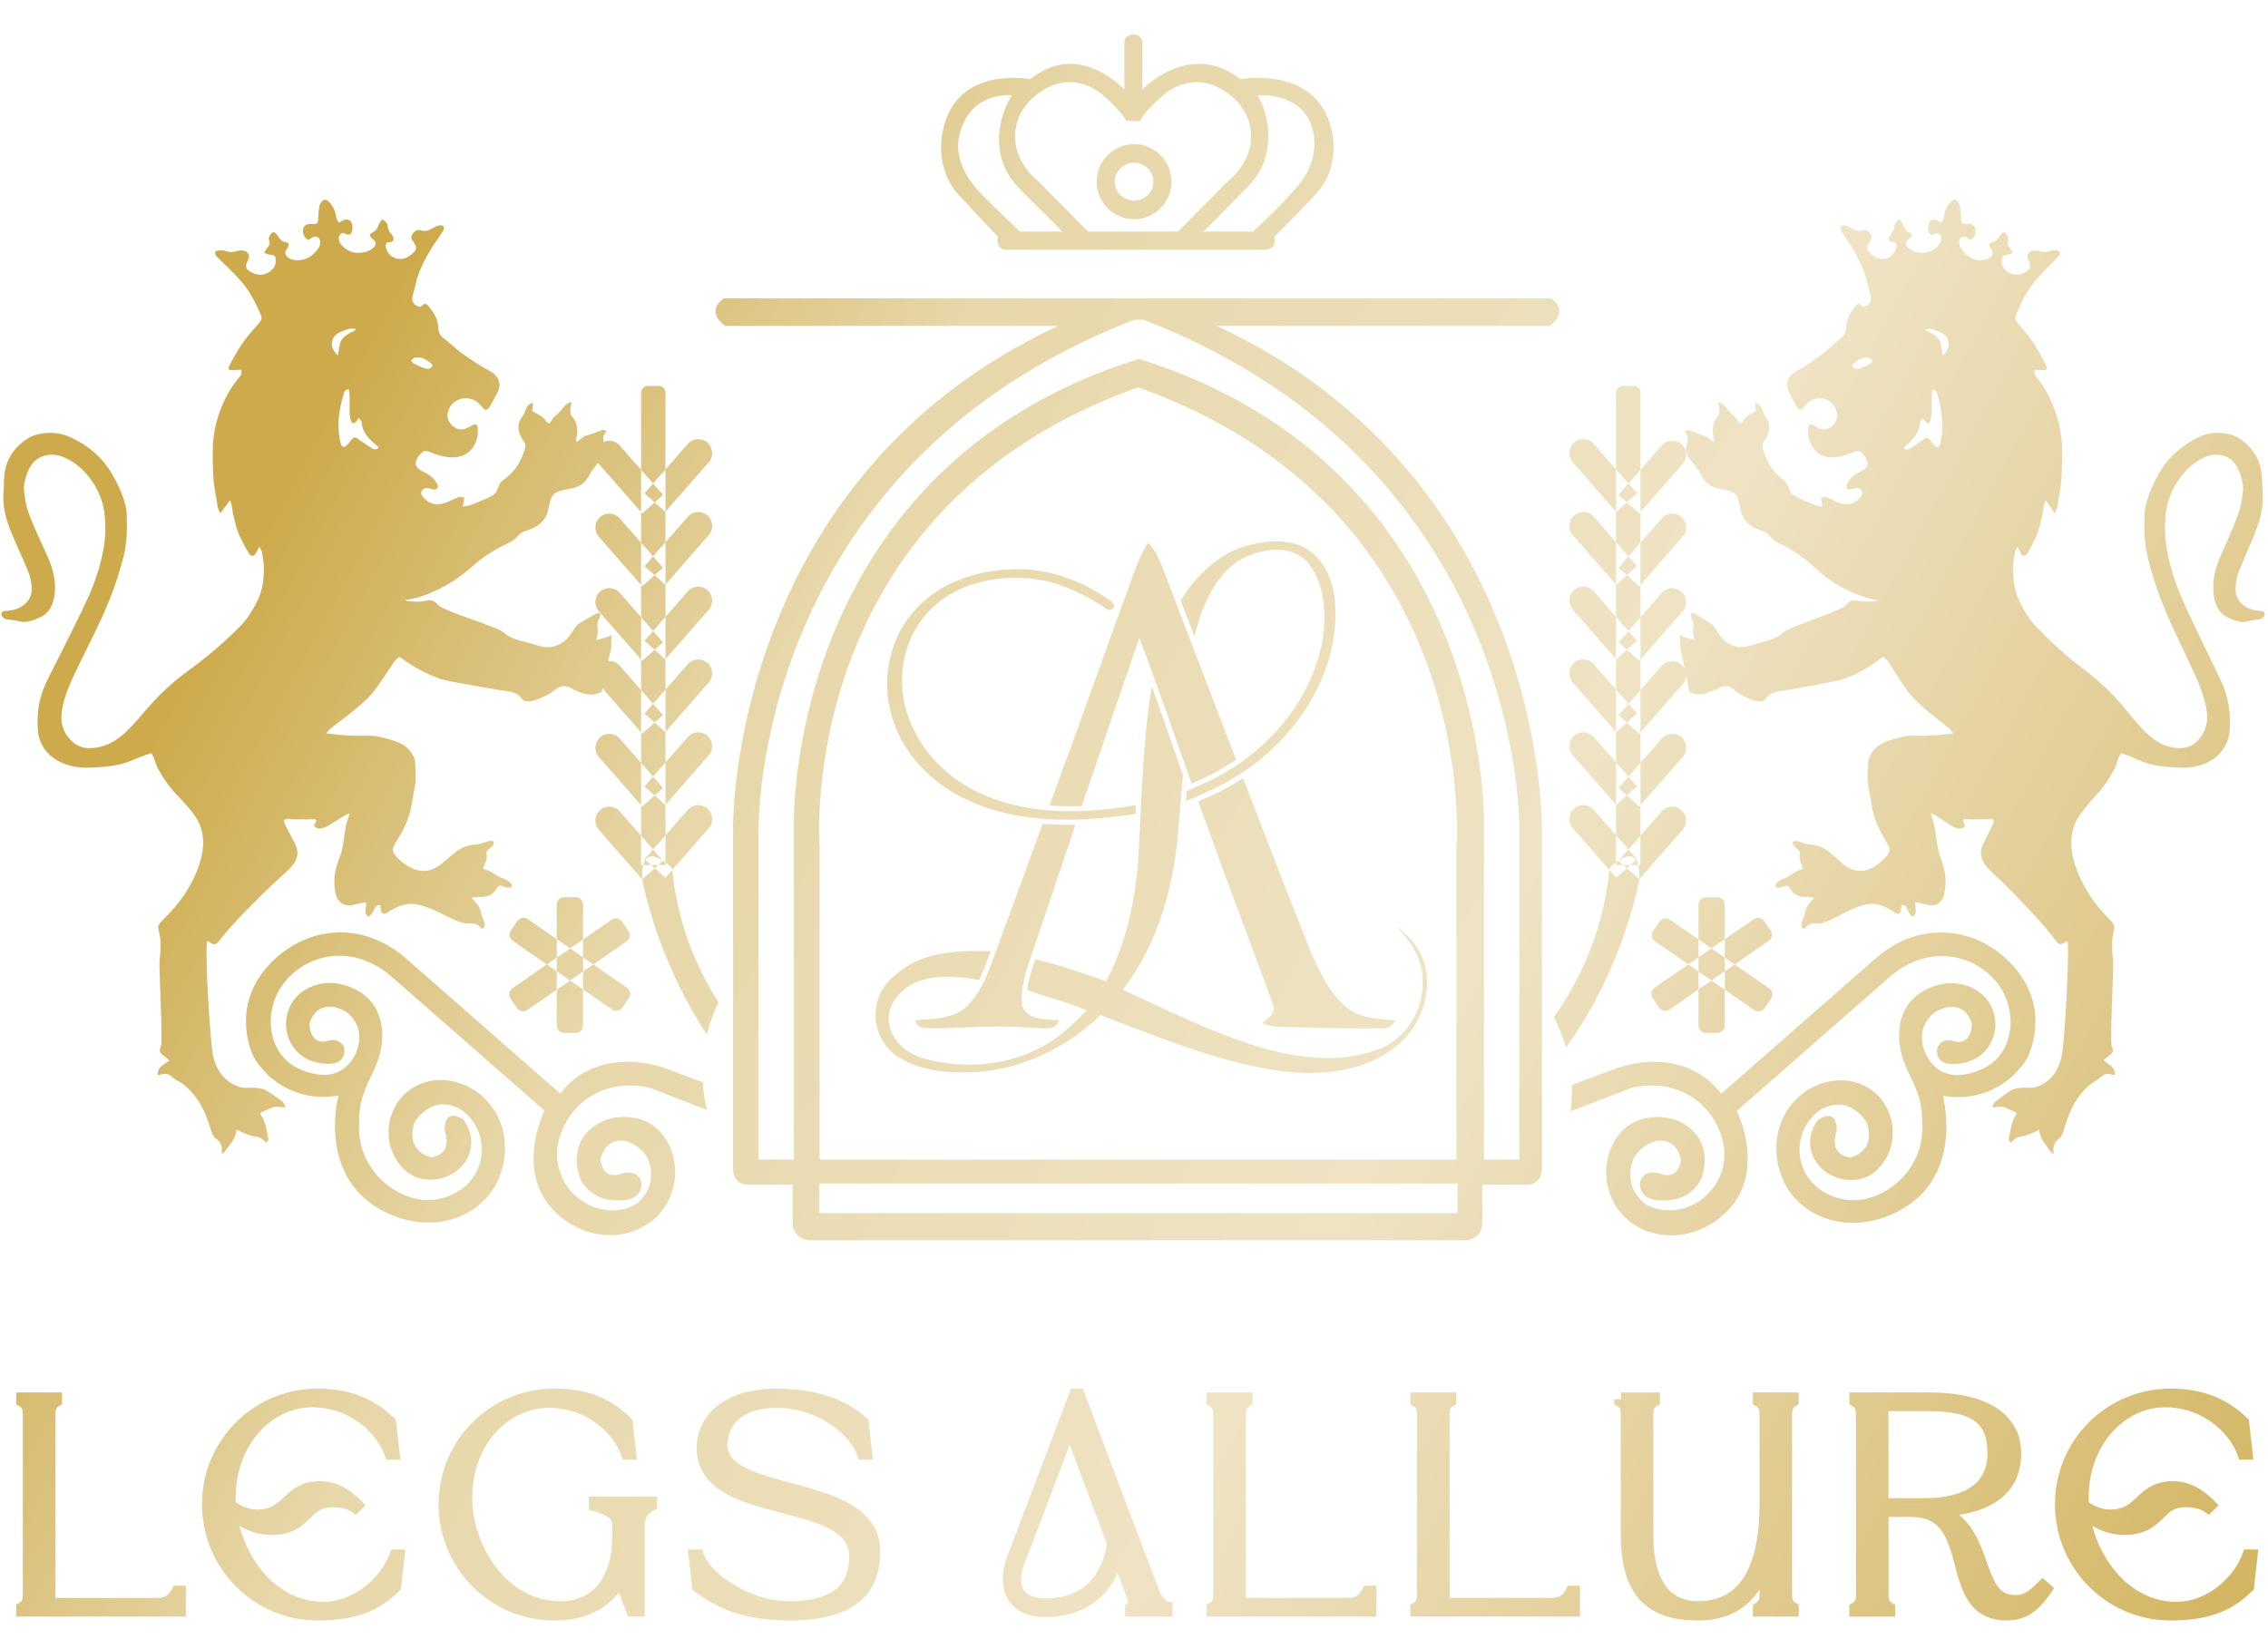 <svg xmlns="http://www.w3.org/2000/svg" width="99" height="72" viewBox="0 0 99 72" fill="none"><path d="M13.87 60.624C15.3 60.624 16.245 61.09 16.927 61.656L17.203 61.904L17.282 61.98L17.294 62.087L17.44 63.392L17.477 63.726H16.857L16.786 63.524C16.485 62.659 15.367 61.442 13.619 61.441C11.921 61.441 10.288 63.015 10.288 65.394C10.288 65.459 10.288 65.522 10.29 65.584C10.626 65.816 10.937 65.904 11.231 65.904C11.535 65.904 11.744 65.839 11.909 65.748C12.083 65.653 12.222 65.524 12.391 65.366C12.553 65.215 12.745 65.034 12.996 64.897C13.256 64.755 13.567 64.666 13.97 64.666C14.643 64.666 15.3 64.976 15.957 65.724L15.527 66.14C15.225 65.855 14.849 65.801 14.501 65.801C14.246 65.801 14.076 65.861 13.938 65.945C13.787 66.038 13.667 66.16 13.499 66.322C13.339 66.477 13.145 66.657 12.877 66.792C12.606 66.929 12.275 67.014 11.845 67.014C11.391 67.014 10.928 66.894 10.452 66.621C10.645 67.361 11.006 68.085 11.509 68.665C12.168 69.425 13.059 69.931 14.125 69.931C14.843 69.93 15.483 69.636 15.989 69.22C16.499 68.801 16.853 68.274 17.001 67.848L17.072 67.647H17.694L17.657 67.981L17.511 69.285L17.499 69.393L17.421 69.468C17.082 69.796 16.686 70.122 16.12 70.362C15.556 70.602 14.841 70.748 13.87 70.748C11.073 70.748 8.818 68.472 8.818 65.675C8.818 62.876 11.075 60.624 13.87 60.624ZM24.195 60.624C25.063 60.624 25.725 60.772 26.261 61.013C26.663 61.193 26.985 61.421 27.264 61.661L27.529 61.904L27.607 61.98L27.619 62.087L27.765 63.392L27.802 63.726H27.182L27.112 63.524C26.811 62.662 25.695 61.465 23.945 61.465C22.244 61.465 20.613 63.018 20.613 65.394C20.614 66.422 20.987 67.56 21.661 68.436C22.333 69.309 23.286 69.905 24.452 69.905C25.392 69.905 25.94 69.49 26.269 68.962C26.609 68.416 26.721 67.731 26.721 67.221V66.605C26.721 66.498 26.717 66.427 26.655 66.346C26.586 66.254 26.405 66.106 25.928 65.976L25.706 65.915V65.337H28.684V65.863L28.528 65.949C28.332 66.056 28.243 66.179 28.198 66.283C28.149 66.394 28.141 66.506 28.141 66.605V70.579H27.417L27.343 70.387L27.015 69.529C26.808 69.786 26.555 70.028 26.238 70.227C25.722 70.549 25.058 70.748 24.195 70.748C21.398 70.748 19.143 68.472 19.143 65.675C19.143 62.876 21.4 60.624 24.195 60.624ZM33.885 60.626C35.733 60.626 36.91 61.146 37.676 61.773L37.824 61.898L37.909 61.976L37.922 62.089L38.068 63.395L38.105 63.727H37.485L37.414 63.526C37.272 63.119 36.874 62.601 36.253 62.183C35.639 61.769 34.828 61.467 33.887 61.467C33.099 61.467 32.571 61.673 32.244 61.963C31.921 62.25 31.762 62.648 31.762 63.101C31.762 63.531 32.041 63.847 32.631 64.128C33.224 64.411 34.02 64.605 34.87 64.836C35.698 65.061 36.573 65.322 37.24 65.743C37.924 66.175 38.421 66.797 38.421 67.73C38.421 68.553 38.207 69.332 37.559 69.895C36.92 70.45 35.914 70.748 34.442 70.748C32.367 70.748 31.22 70.153 30.329 69.492L30.224 69.415L30.21 69.285L30.065 67.98L30.028 67.647H30.648L30.717 67.848C30.852 68.235 31.324 68.754 32.028 69.184C32.72 69.606 33.583 69.907 34.439 69.907C35.67 69.907 36.307 69.596 36.643 69.234C36.981 68.87 37.069 68.392 37.07 67.935C37.069 67.397 36.764 67.035 36.191 66.737C35.604 66.432 34.812 66.235 33.965 66.014C33.141 65.798 32.265 65.559 31.598 65.16C30.912 64.75 30.412 64.148 30.411 63.222C30.411 62.515 30.712 61.854 31.31 61.377C31.904 60.904 32.77 60.626 33.885 60.626ZM94.753 60.624C96.183 60.624 97.128 61.089 97.81 61.656L98.086 61.904L98.164 61.98L98.177 62.087L98.323 63.392L98.36 63.726H97.74L97.669 63.524C97.368 62.659 96.25 61.442 94.502 61.441C92.804 61.441 91.171 63.015 91.171 65.394C91.171 65.459 91.171 65.522 91.173 65.584C91.509 65.816 91.819 65.904 92.114 65.904C92.418 65.904 92.627 65.839 92.792 65.748C92.966 65.653 93.105 65.524 93.274 65.366C93.436 65.215 93.628 65.034 93.879 64.897C94.138 64.755 94.449 64.666 94.853 64.666C95.526 64.666 96.182 64.976 96.84 65.724L96.409 66.14C96.108 65.855 95.732 65.801 95.384 65.801C95.129 65.801 94.959 65.861 94.82 65.945C94.67 66.038 94.55 66.16 94.382 66.322C94.222 66.477 94.027 66.657 93.76 66.792C93.489 66.929 93.158 67.014 92.728 67.014C92.273 67.014 91.811 66.894 91.335 66.621C91.527 67.361 91.889 68.085 92.392 68.665C93.051 69.426 93.942 69.931 95.008 69.931C95.726 69.93 96.366 69.636 96.872 69.22C97.382 68.801 97.735 68.274 97.884 67.848L97.954 67.647H98.576L98.539 67.981L98.394 69.285L98.382 69.393L98.304 69.468C97.965 69.796 97.569 70.122 97.003 70.362C96.439 70.602 95.724 70.748 94.753 70.748C91.956 70.748 89.701 68.472 89.7 65.675C89.7 62.876 91.957 60.624 94.753 60.624ZM72.456 61.312L72.308 61.399C72.183 61.473 72.168 61.597 72.168 61.781V67.002C72.168 67.93 72.331 68.663 72.651 69.155C72.957 69.627 73.424 69.904 74.124 69.904C74.698 69.904 75.138 69.76 75.48 69.528C75.824 69.295 76.087 68.961 76.285 68.556C76.686 67.736 76.804 66.662 76.804 65.686V61.781C76.804 61.597 76.789 61.473 76.663 61.399L76.515 61.312V60.792H78.515V61.312L78.366 61.399C78.241 61.473 78.226 61.597 78.226 61.781V69.589C78.226 69.773 78.241 69.897 78.366 69.971L78.515 70.058V70.578H76.515V70.058L76.663 69.971C76.789 69.897 76.804 69.773 76.804 69.589V69.394C76.675 69.593 76.53 69.777 76.361 69.939C75.812 70.463 75.07 70.747 74.124 70.747C73.131 70.747 72.266 70.539 71.654 69.925C71.045 69.312 70.748 68.355 70.748 67.002V61.781C70.748 61.597 70.733 61.473 70.608 61.399L70.459 61.312V61.092H70.757V60.792H72.456V61.312ZM84.21 60.792C85.519 60.792 86.517 61.038 87.197 61.501C87.89 61.974 88.227 62.657 88.227 63.447C88.227 64.282 87.928 64.978 87.284 65.465C86.84 65.8 86.248 66.019 85.517 66.134C86.184 66.687 86.469 67.477 86.7 68.132C86.865 68.599 86.997 68.977 87.193 69.247C87.369 69.49 87.592 69.639 87.976 69.639C88.158 69.639 88.291 69.604 88.426 69.528C88.572 69.447 88.732 69.312 88.956 69.086L89.156 68.885L89.368 69.072L89.465 69.158L89.664 69.334L89.514 69.553C89.264 69.915 89.007 70.218 88.698 70.427C88.38 70.641 88.024 70.747 87.601 70.747C87.203 70.747 86.868 70.668 86.586 70.518C86.305 70.367 86.093 70.153 85.929 69.908C85.612 69.434 85.458 68.812 85.313 68.265C85.16 67.69 85.014 67.183 84.74 66.814C84.485 66.471 84.105 66.229 83.416 66.228H82.437V69.591C82.437 69.775 82.451 69.9 82.576 69.974L82.725 70.061V70.581H80.726V70.061L80.874 69.974C81 69.9 81.014 69.776 81.014 69.591V61.781C81.014 61.597 81 61.473 80.874 61.399L80.726 61.312V60.792H84.21ZM47.337 60.817L50.619 69.483L50.621 69.489C50.66 69.599 50.781 69.801 50.968 69.931H51.184V70.579H49.112V70.091L49.22 70.001C49.223 69.999 49.224 69.996 49.225 69.995C49.225 69.994 49.227 69.993 49.228 69.991C49.23 69.987 49.233 69.975 49.233 69.953C49.233 69.922 49.227 69.883 49.214 69.836C49.202 69.79 49.185 69.743 49.167 69.696H49.166L48.783 68.686C48.525 69.248 48.165 69.678 47.732 69.985C47.112 70.424 46.375 70.603 45.657 70.603C45.073 70.603 44.596 70.454 44.263 70.153C43.926 69.849 43.778 69.424 43.778 68.96C43.778 68.591 43.858 68.175 44.042 67.753L46.679 60.817L46.753 60.624H47.264L47.337 60.817ZM2.708 61.312L2.56 61.399C2.435 61.473 2.42 61.597 2.42 61.781V69.761H6.848C6.963 69.761 7.07 69.758 7.177 69.716C7.273 69.677 7.391 69.596 7.498 69.39L7.583 69.228H8.114V70.578H0.709V70.058L0.858 69.971C0.983 69.897 0.997 69.773 0.997 69.589V61.781C0.997 61.597 0.983 61.473 0.858 61.399L0.709 61.312V60.792H2.708V61.312ZM54.672 61.312L54.524 61.399C54.398 61.473 54.383 61.597 54.383 61.781V69.761H58.811C58.926 69.761 59.033 69.758 59.14 69.716C59.236 69.677 59.355 69.596 59.462 69.39L59.546 69.228H60.076V70.578H52.672V70.058L52.821 69.971C52.946 69.897 52.96 69.773 52.96 69.589V61.781C52.96 61.597 52.946 61.473 52.821 61.399L52.672 61.312V60.792H54.672V61.312ZM63.564 61.312L63.415 61.399C63.29 61.473 63.276 61.597 63.276 61.781V69.761H67.703C67.819 69.761 67.925 69.758 68.031 69.716C68.127 69.677 68.246 69.596 68.354 69.39L68.438 69.228H68.969V70.578H61.565V70.058L61.713 69.971C61.839 69.897 61.853 69.773 61.853 69.589V61.781C61.853 61.597 61.839 61.473 61.713 61.399L61.565 61.312V60.792H63.564V61.312ZM13.632 70.442L13.87 70.448C13.759 70.448 13.649 70.442 13.54 70.435C13.571 70.437 13.601 70.441 13.632 70.442ZM94.516 70.442L94.753 70.448C94.656 70.448 94.56 70.443 94.465 70.438C94.482 70.439 94.499 70.442 94.516 70.442ZM45.657 70.303C45.693 70.303 45.728 70.3 45.764 70.299C45.728 70.3 45.693 70.302 45.657 70.302L45.463 70.296C45.526 70.3 45.59 70.303 45.657 70.303ZM45.868 70.295C45.882 70.294 45.895 70.295 45.908 70.294C45.923 70.293 45.937 70.29 45.951 70.289C45.924 70.291 45.896 70.293 45.868 70.295ZM78.119 70.16C78.147 70.185 78.179 70.209 78.215 70.231V70.23C78.179 70.208 78.147 70.185 78.119 70.16ZM94.79 70.224L95.008 70.231L94.791 70.224C94.719 70.219 94.648 70.213 94.578 70.205C94.648 70.213 94.719 70.219 94.79 70.224ZM24.215 70.197L24.452 70.205L24.223 70.197C24.181 70.195 24.14 70.189 24.099 70.186C24.137 70.189 24.176 70.195 24.215 70.197ZM2.12 70.061H6.848V70.061H2.12V70.061ZM54.083 70.061H58.811V70.061H54.083V70.061ZM62.976 70.061H67.703V70.061H62.976V70.061ZM7.413 69.931C7.33 69.983 7.246 70.014 7.165 70.033L7.288 69.995C7.33 69.978 7.372 69.957 7.413 69.931ZM12.71 69.936C12.771 69.963 12.834 69.988 12.897 70.012L12.71 69.936C12.649 69.909 12.588 69.881 12.528 69.851L12.71 69.936ZM68.12 70.002L68.144 69.995C68.153 69.991 68.162 69.985 68.171 69.981C68.154 69.988 68.137 69.996 68.12 70.002ZM49.525 69.855C49.53 69.887 49.532 69.92 49.532 69.953V69.952C49.532 69.919 49.53 69.886 49.525 69.853V69.855ZM44.818 68.017L44.814 68.026L44.809 68.037C44.642 68.395 44.572 68.703 44.572 68.949C44.572 69.231 44.661 69.424 44.811 69.552C44.968 69.686 45.236 69.785 45.659 69.785C46.286 69.785 46.881 69.625 47.351 69.254C47.804 68.895 48.167 68.315 48.317 67.414L46.694 63.079L44.818 68.017ZM68.62 69.528C68.586 69.595 68.549 69.653 68.511 69.704V69.705C68.549 69.654 68.586 69.596 68.62 69.529L68.668 69.528H68.62ZM88.711 69.703C88.757 69.671 88.803 69.634 88.851 69.594C88.803 69.634 88.757 69.671 88.711 69.703ZM59.713 69.552C59.717 69.544 59.724 69.537 59.728 69.529H59.777V69.528H59.728C59.724 69.537 59.718 69.544 59.713 69.552ZM7.765 69.529H7.814V69.528H7.765V69.529ZM89.085 69.379C89.112 69.352 89.142 69.326 89.17 69.298L89.266 69.383H89.267L89.169 69.297C89.141 69.326 89.112 69.352 89.085 69.379ZM77.059 66.668C77.066 66.594 77.074 66.521 77.079 66.448L77.08 66.425C77.075 66.506 77.066 66.587 77.059 66.668ZM96.615 65.922C96.614 65.92 96.612 65.919 96.611 65.917C96.564 65.873 96.516 65.834 96.467 65.799L96.615 65.922ZM82.134 65.709H83.98V65.708H82.134V65.709ZM82.434 65.408H83.98C85.127 65.408 85.812 65.142 86.209 64.789C86.601 64.441 86.756 63.967 86.756 63.447C86.756 62.752 86.57 62.325 86.215 62.055C85.838 61.769 85.21 61.609 84.208 61.609H82.434V65.408ZM20.435 64.277C20.411 64.383 20.39 64.49 20.373 64.6C20.39 64.49 20.411 64.383 20.435 64.278V64.277ZM10.16 64.068C10.155 64.089 10.15 64.111 10.145 64.132C10.168 64.042 10.193 63.953 10.221 63.866L10.16 64.068ZM87.878 63.976C87.894 63.894 87.906 63.81 87.914 63.724V63.719C87.906 63.807 87.894 63.892 87.878 63.976ZM30.78 63.743C30.794 63.791 30.808 63.837 30.825 63.883C30.808 63.837 30.794 63.791 30.78 63.743ZM31.518 63.467C31.534 63.515 31.553 63.561 31.574 63.605C31.552 63.56 31.534 63.513 31.518 63.465V63.467ZM37.632 63.266C37.658 63.32 37.68 63.374 37.699 63.428H37.77V63.427H37.699C37.68 63.374 37.658 63.32 37.632 63.266ZM30.716 63.366C30.717 63.374 30.717 63.383 30.718 63.391C30.714 63.336 30.711 63.279 30.711 63.222L30.716 63.366ZM91.976 62.325H91.977H91.976ZM21.535 61.732C21.495 61.759 21.456 61.788 21.417 61.816C21.518 61.744 21.622 61.674 21.729 61.609L21.535 61.732ZM22.905 61.339C22.85 61.358 22.795 61.378 22.741 61.4C22.85 61.356 22.962 61.318 23.074 61.286L22.905 61.339ZM33.887 61.166C33.678 61.166 33.483 61.181 33.302 61.207C33.483 61.181 33.678 61.167 33.887 61.167V61.166ZM13.618 61.141C13.397 61.141 13.177 61.165 12.962 61.211C13.177 61.165 13.397 61.142 13.619 61.142C13.678 61.142 13.737 61.143 13.794 61.145V61.145C13.736 61.142 13.678 61.141 13.618 61.141ZM94.297 61.148C94.365 61.144 94.434 61.142 94.502 61.142C94.561 61.142 94.619 61.142 94.677 61.145C94.619 61.142 94.561 61.141 94.502 61.141C94.434 61.141 94.365 61.144 94.297 61.148ZM67.701 13.023C68.551 13.627 67.666 14.217 67.647 14.23H53.12C67.468 20.909 67.307 36.055 67.306 36.148V51.012C67.306 51.751 66.656 51.721 66.656 51.721H64.707V53.378C64.707 54.06 64.029 54.148 64.029 54.148H35.275C35.263 54.147 34.597 54.051 34.597 53.378V51.721H32.649C32.636 51.721 31.998 51.743 31.998 51.012V36.148C31.997 36.055 31.837 20.909 46.184 14.23H31.655C31.642 14.221 30.749 13.629 31.601 13.023H67.701ZM84.279 40.735C85.177 40.639 86.296 40.799 87.404 41.706L87.399 41.714C88.233 42.398 88.815 43.377 88.845 44.455C88.864 45.106 88.721 46.085 88.145 46.662C88.145 46.662 87.023 48.199 84.809 47.845C84.813 47.861 85.808 51.502 82.685 52.972C81.576 53.491 80.284 53.556 79.206 52.977C78.635 52.669 78.073 52.166 77.76 51.344C77.335 50.222 77.519 48.933 78.336 48.059C78.602 47.773 78.951 47.515 79.406 47.342C80.117 47.073 80.924 47.1 81.569 47.504C81.947 47.743 82.328 48.131 82.523 48.763C82.715 49.392 82.63 50.093 82.281 50.651C81.996 51.108 81.511 51.553 80.704 51.515C80.01 51.482 79.362 51.064 79.11 50.415C78.953 50.014 78.948 49.406 79.362 48.889C79.384 48.873 80.202 48.302 80.172 49.381C80.172 49.381 79.758 50.388 80.762 50.536C80.78 50.533 81.894 50.308 81.499 49.026C81.485 49.002 80.75 47.733 79.491 48.435C79.491 48.435 78.953 48.746 78.687 49.444C78.36 50.299 78.633 51.292 79.349 51.858C79.521 51.996 79.733 52.122 79.985 52.224C80.58 52.46 81.236 52.457 81.831 52.224C82.429 51.987 83.198 51.501 83.651 50.503C83.843 50.074 83.917 49.593 83.914 49.123C83.906 47.98 83.673 47.614 83.242 46.685C83.031 46.226 82.896 45.725 82.896 45.22C82.898 44.494 83.149 43.578 84.26 43.116C84.768 42.905 85.341 42.856 85.86 43.034C86.274 43.177 86.738 43.468 86.974 44.062C87.147 44.499 87.146 45.002 86.948 45.431C86.748 45.873 86.312 46.391 85.382 46.448C85.366 46.451 84.469 46.589 84.556 45.753C84.556 45.753 84.735 45.275 85.281 45.456C85.281 45.456 86.016 45.722 86.076 44.717C86.076 44.717 85.824 43.518 84.54 44.139C84.54 44.139 83.596 44.686 83.994 45.841C84.003 45.872 84.504 47.594 86.557 46.657C87.092 46.413 87.49 45.931 87.654 45.365L87.665 45.326C87.934 44.375 87.637 43.326 86.93 42.636C86.488 42.204 85.841 41.802 84.944 41.744C84.052 41.686 83.182 42.045 82.507 42.636L75.812 48.502C75.828 48.533 77.188 51.247 75.249 53.02C74.404 53.793 73.211 54.134 72.111 53.818C71.526 53.651 70.911 53.298 70.489 52.581C70.052 51.839 69.987 50.915 70.322 50.123C70.566 49.549 71.029 48.961 71.915 48.804C72.615 48.68 73.359 48.851 73.872 49.346C74.278 49.742 74.605 50.391 74.283 51.41C74.278 51.426 73.897 52.43 72.623 52.408C72.604 52.41 71.553 52.504 71.586 51.638C71.588 51.621 71.667 51.034 72.445 51.231C72.467 51.242 73.224 51.594 73.375 50.654C73.375 50.654 73.265 49.709 72.335 49.805C72.315 49.809 70.925 50.096 71.205 51.641C71.257 51.929 71.435 52.169 71.624 52.392C71.874 52.68 72.473 52.919 73.192 52.815C73.987 52.702 74.689 52.172 75.032 51.443C75.312 50.85 75.444 50.002 74.862 48.969C74.862 48.968 73.865 46.948 71.254 47.481L68.56 48.52C68.609 48.138 68.623 47.751 68.61 47.366L70.406 46.695C71.059 46.451 71.751 46.319 72.445 46.363C73.31 46.418 74.363 46.729 75.131 47.748L81.87 41.844C82.548 41.247 83.382 40.832 84.279 40.735ZM12.186 41.703C13.294 40.796 14.414 40.637 15.311 40.733C16.208 40.832 17.04 41.247 17.72 41.841L24.458 47.746C25.227 46.726 26.28 46.415 27.145 46.36C27.839 46.316 28.533 46.45 29.183 46.692L30.676 47.251C30.701 47.658 30.759 48.059 30.852 48.452L28.333 47.481C25.741 46.955 24.74 48.938 24.725 48.969C24.143 50.002 24.274 50.85 24.554 51.443C24.9 52.172 25.6 52.699 26.396 52.815C27.114 52.919 27.712 52.683 27.962 52.392C28.154 52.169 28.33 51.929 28.382 51.641C28.665 50.088 27.251 49.805 27.251 49.805C26.322 49.709 26.212 50.654 26.212 50.654C26.369 51.608 27.142 51.231 27.142 51.231C27.932 51.034 28 51.639 28 51.639C28.033 52.512 26.963 52.408 26.963 52.408C25.693 52.43 25.312 51.432 25.304 51.41C24.983 50.388 25.309 49.739 25.715 49.346C26.225 48.851 26.971 48.68 27.671 48.804L27.666 48.793C28.555 48.95 29.018 49.538 29.26 50.112C29.595 50.904 29.529 51.828 29.093 52.57C28.671 53.285 28.052 53.64 27.471 53.808C26.371 54.126 25.18 53.785 24.332 53.01C22.381 51.226 23.77 48.49 23.77 48.49L17.074 42.624C16.402 42.036 15.53 41.676 14.638 41.733C13.741 41.791 13.093 42.193 12.652 42.624C11.944 43.314 11.647 44.364 11.916 45.315L11.927 45.355C12.092 45.921 12.49 46.402 13.025 46.647C15.081 47.585 15.581 45.856 15.588 45.83C15.986 44.675 15.041 44.128 15.041 44.128C13.767 43.512 13.512 44.687 13.508 44.705C13.566 45.711 14.304 45.444 14.304 45.444C14.839 45.267 15.021 45.724 15.028 45.741C15.117 46.576 14.223 46.441 14.202 46.438C13.272 46.38 12.838 45.86 12.635 45.42C12.438 44.991 12.438 44.491 12.611 44.051C12.847 43.457 13.311 43.166 13.725 43.023C14.243 42.845 14.817 42.894 15.324 43.105C16.433 43.567 16.685 44.485 16.688 45.208C16.691 45.714 16.553 46.215 16.342 46.674C15.911 47.605 15.678 47.971 15.67 49.112C15.667 49.585 15.739 50.063 15.934 50.492C16.387 51.49 17.154 51.977 17.752 52.213C18.35 52.449 19.003 52.452 19.599 52.213C19.854 52.111 20.063 51.984 20.236 51.847C20.952 51.28 21.223 50.289 20.897 49.434C20.631 48.737 20.095 48.426 20.093 48.425C18.823 47.715 18.084 49.016 18.084 49.016C17.689 50.3 18.805 50.521 18.823 50.524C19.827 50.376 19.412 49.37 19.412 49.37C19.383 48.288 20.205 48.866 20.222 48.878C20.633 49.398 20.631 50.005 20.475 50.404C20.223 51.053 19.574 51.471 18.88 51.504C18.074 51.542 17.588 51.099 17.303 50.641C16.955 50.08 16.869 49.381 17.061 48.752C17.253 48.12 17.634 47.732 18.016 47.493C18.661 47.089 19.467 47.062 20.178 47.331C20.633 47.504 20.982 47.762 21.248 48.048C22.066 48.922 22.25 50.211 21.824 51.333C21.514 52.155 20.949 52.658 20.378 52.966C19.3 53.548 18.008 53.482 16.9 52.96C13.786 51.495 14.765 47.874 14.776 47.834C12.561 48.189 11.439 46.651 11.439 46.651C10.863 46.077 10.72 45.099 10.739 44.444C10.772 43.364 11.352 42.385 12.186 41.703ZM35.766 52.963H63.624V51.669H35.766V52.963ZM49.677 16.911C34.575 22.296 35.777 37.023 35.777 37.023V50.627H63.577V37.023C63.577 37.023 64.779 22.294 49.677 16.911ZM49.51 13.961C32.821 20.424 33.112 36.204 33.112 36.227V50.624H34.654V35.721C34.676 34.008 35.294 20.16 49.715 15.668C65.047 20.444 64.778 35.794 64.777 35.895V50.624H66.319V36.227C66.319 36.202 66.612 20.424 49.924 13.961H49.51ZM14.016 8.837C14.106 8.7 14.226 8.679 14.344 8.796C14.521 8.972 14.639 9.183 14.664 9.437C14.675 9.533 14.719 9.627 14.795 9.716C14.843 9.691 14.896 9.663 14.949 9.635C15.162 9.523 15.332 9.593 15.379 9.83C15.396 9.919 15.387 10.022 15.362 10.108C15.328 10.22 15.244 10.284 15.118 10.221C15.026 10.173 14.936 10.145 14.855 10.234C14.771 10.329 14.773 10.438 14.818 10.552C14.924 10.819 15.326 11.065 15.656 11.04C15.875 11.023 16.097 10.993 16.271 10.837C16.447 10.678 16.447 10.588 16.271 10.435C16.1 10.287 16.094 10.229 16.284 10.137C16.41 10.075 16.458 9.983 16.506 9.866C16.545 9.766 16.612 9.677 16.668 9.579C16.856 9.646 16.918 9.772 16.932 9.911C16.943 10.034 16.994 10.117 17.073 10.206C17.131 10.27 17.19 10.376 17.179 10.451C17.162 10.577 17.032 10.583 16.923 10.577C16.909 10.577 16.895 10.592 16.87 10.605C16.789 10.753 16.862 10.892 16.935 11.015C17.106 11.299 17.499 11.388 17.79 11.224C17.852 11.188 17.907 11.149 17.963 11.104C18.201 10.918 18.222 10.8 18.045 10.555C17.97 10.446 17.914 10.343 18 10.221C18.087 10.098 18.207 10 18.356 10.053C18.566 10.128 18.72 10.05 18.897 9.958C19.034 9.886 19.186 9.78 19.36 9.874C19.407 9.997 19.343 10.081 19.284 10.17C19.083 10.477 18.86 10.772 18.684 11.093C18.448 11.519 18.236 11.957 18.138 12.442C18.113 12.57 18.07 12.696 18.036 12.821C18.02 12.88 18.003 12.939 17.997 13C17.983 13.165 18.059 13.29 18.207 13.357C18.342 13.419 18.348 13.416 18.532 13.257C18.572 13.274 18.631 13.285 18.661 13.318C18.914 13.605 19.122 13.918 19.133 14.316C19.139 14.506 19.211 14.646 19.363 14.763C19.646 14.986 19.904 15.239 20.195 15.445C20.582 15.716 20.975 15.987 21.393 16.204C21.785 16.408 21.897 16.801 21.723 17.121C21.608 17.336 21.502 17.556 21.373 17.763C21.27 17.93 21.17 17.935 21.047 17.776C20.949 17.648 20.845 17.539 20.697 17.47C20.206 17.244 19.674 17.492 19.545 18.014C19.45 18.401 19.867 18.833 20.254 18.735C20.386 18.702 20.507 18.622 20.627 18.558C20.753 18.491 20.838 18.521 20.852 18.657C20.905 19.159 20.691 19.767 20.074 19.929C19.772 20.009 19.463 19.957 19.166 19.876C19.015 19.837 18.869 19.778 18.723 19.717C18.6 19.667 18.496 19.684 18.407 19.77C18.348 19.823 18.294 19.884 18.252 19.948C18.073 20.224 18.123 20.422 18.42 20.567C18.667 20.69 18.906 20.816 19.046 21.066C19.069 21.103 19.096 21.139 19.108 21.181C19.138 21.289 19.077 21.378 18.962 21.373C18.895 21.37 18.824 21.346 18.76 21.323C18.631 21.282 18.516 21.304 18.426 21.407C18.356 21.488 18.379 21.605 18.496 21.735C18.723 21.983 19.012 22.071 19.331 21.984C19.53 21.928 19.722 21.836 19.912 21.75C20.061 21.68 20.058 21.675 20.274 21.73C20.251 21.842 20.229 21.959 20.198 22.118C20.324 22.096 20.428 22.093 20.518 22.057C20.835 21.931 21.157 21.816 21.457 21.657C21.813 21.471 21.665 21.161 21.995 20.936C22.477 20.604 22.76 20.13 22.92 19.575C22.954 19.458 22.945 19.374 22.875 19.282C22.822 19.213 22.775 19.137 22.736 19.06C22.584 18.764 22.581 18.479 22.791 18.2C22.858 18.114 22.901 18.005 22.943 17.899C23.021 17.707 23.016 17.707 23.254 17.57C23.254 17.637 23.263 17.69 23.254 17.743C23.221 17.955 23.218 17.957 23.4 18.041C23.571 18.119 23.724 18.215 23.825 18.379C23.854 18.424 23.913 18.452 23.972 18.499C24.014 18.446 24.044 18.406 24.073 18.367C24.117 18.303 24.149 18.217 24.21 18.178C24.403 18.058 24.516 17.866 24.661 17.707C24.726 17.637 24.824 17.601 24.908 17.551C24.922 17.562 24.936 17.576 24.95 17.587C24.931 17.676 24.897 17.765 24.897 17.857C24.897 17.958 24.891 18.089 24.948 18.15C25.236 18.46 25.236 18.808 25.147 19.182C25.141 19.204 25.149 19.229 25.154 19.299C25.25 19.232 25.326 19.182 25.399 19.129C25.441 19.098 25.477 19.043 25.522 19.034C25.794 18.978 26.041 18.855 26.304 18.771C26.343 18.76 26.397 18.794 26.487 18.819C26.324 18.977 26.313 19.134 26.348 19.297C26.584 19.191 26.871 19.243 27.051 19.445L27.984 20.512V22.359L26.143 20.256C26.13 20.241 26.121 20.224 26.11 20.209C26.085 20.234 26.061 20.259 26.04 20.286C25.937 20.423 25.825 20.56 25.746 20.713C25.573 21.061 25.306 21.268 24.919 21.329C24.748 21.357 24.577 21.398 24.409 21.448C24.224 21.507 24.09 21.627 24.039 21.822C24.011 21.934 23.969 22.04 23.952 22.151C23.865 22.712 23.503 23.01 22.985 23.166C22.559 23.294 22.623 23.51 22.217 23.699C21.634 23.97 21.089 24.298 20.613 24.73C20.215 25.09 19.78 25.402 19.304 25.648C18.799 25.91 18.272 26.127 17.683 26.191C17.719 26.208 17.759 26.237 17.798 26.242C18.076 26.276 18.354 26.287 18.631 26.217C18.824 26.169 18.981 26.247 19.118 26.4C19.413 26.727 21.698 27.332 22.015 27.633C22.357 27.953 22.982 28.012 23.422 28.168C23.977 28.366 24.524 28.224 24.886 27.72C24.948 27.636 25 27.544 25.062 27.46C25.118 27.385 25.172 27.295 25.25 27.245C25.505 27.081 25.772 26.93 26.038 26.782C26.08 26.76 26.148 26.78 26.203 26.78C26.201 26.836 26.22 26.905 26.192 26.944C26.077 27.114 26.063 27.288 26.094 27.491C26.116 27.636 26.052 27.792 26.024 27.948C26.237 27.887 26.456 27.837 26.657 27.753C26.671 27.747 26.686 27.725 26.699 27.711C26.685 27.915 26.677 28.118 26.68 28.316C26.634 28.497 26.589 28.679 26.546 28.861C26.73 28.846 26.919 28.913 27.051 29.061L27.984 30.128V31.975L26.296 30.047C26.286 30.102 26.275 30.157 26.265 30.212C26.251 30.217 26.239 30.218 26.22 30.227L26.187 30.237C25.783 30.421 25.421 30.282 25.057 30.117C25.026 30.103 25.001 30.075 24.97 30.059C24.698 29.905 24.457 29.916 24.204 30.134C24.036 30.279 23.82 30.38 23.616 30.472C23.369 30.583 22.939 30.728 22.782 30.508C22.589 30.238 22.331 30.198 22.034 30.162C21.779 30.131 19.542 29.744 19.295 29.663C18.639 29.451 18.045 29.116 17.492 28.712C17.481 28.701 17.461 28.701 17.408 28.685C17.344 28.752 17.257 28.824 17.195 28.913C16.887 29.356 16.607 29.822 16.268 30.243C16.035 30.533 15.737 30.776 15.448 31.016C15.121 31.289 14.77 31.537 14.431 31.802C14.372 31.846 14.333 31.914 14.241 32.017C14.574 32.05 14.846 32.089 15.12 32.105C15.417 32.119 15.718 32.13 16.015 32.119C16.393 32.102 16.747 32.205 17.097 32.309C17.481 32.423 17.835 32.591 18.023 32.981C18.059 33.059 18.117 33.14 18.117 33.221C18.129 33.586 18.183 33.962 18.113 34.316C17.944 35.175 17.961 35.586 17.529 36.352C17.429 36.525 17.325 36.698 17.224 36.871C17.112 37.066 17.12 37.178 17.263 37.348C17.467 37.593 17.72 37.791 18.008 37.916C18.502 38.13 18.948 38.006 19.343 37.654C19.534 37.487 19.727 37.322 19.929 37.169C20.178 36.979 20.468 36.888 20.784 36.871C20.922 36.863 21.053 36.807 21.188 36.768C21.303 36.734 21.415 36.67 21.549 36.748C21.58 36.907 21.451 36.979 21.356 37.055C21.263 37.127 21.215 37.191 21.243 37.316C21.263 37.403 21.238 37.504 21.213 37.593C21.182 37.699 21.129 37.8 21.09 37.892C21.109 37.925 21.115 37.952 21.126 37.952C21.457 38.002 21.678 38.276 21.992 38.365C22.104 38.399 22.206 38.485 22.301 38.56C22.334 38.586 22.351 38.653 22.346 38.694C22.34 38.722 22.278 38.759 22.244 38.759C22.149 38.75 22.051 38.742 21.967 38.703C21.841 38.645 21.759 38.65 21.687 38.78C21.516 39.084 21.241 39.179 20.907 39.157C20.815 39.152 20.723 39.176 20.588 39.19C20.652 39.268 20.683 39.318 20.725 39.357C20.873 39.491 20.958 39.656 21 39.852C21.025 39.977 21.081 40.097 21.126 40.22C21.171 40.342 21.179 40.456 21.07 40.543C21.039 40.54 21.011 40.543 21.005 40.534C20.871 40.342 20.696 40.301 20.461 40.315C20.279 40.326 20.08 40.267 19.907 40.194C19.598 40.066 19.312 39.896 19.006 39.762C18.765 39.656 18.519 39.556 18.267 39.497C17.804 39.388 17.386 39.54 16.996 39.782C16.96 39.804 16.929 39.84 16.893 39.862C16.761 39.935 16.648 39.882 16.623 39.734C16.612 39.667 16.615 39.598 16.61 39.528C16.481 39.489 16.416 39.553 16.366 39.64C16.318 39.723 16.281 39.813 16.228 39.894C16.191 39.946 16.139 39.986 16.097 40.03C15.822 39.857 16.029 39.612 15.967 39.392C15.886 39.403 15.821 39.411 15.757 39.425C15.637 39.453 15.519 39.489 15.399 39.512C14.95 39.601 14.701 39.324 14.639 38.976C14.577 38.61 14.574 38.225 14.681 37.857C14.726 37.71 14.776 37.559 14.832 37.414C14.989 37.002 15.009 36.564 15.084 36.138C15.109 35.984 15.165 35.839 15.21 35.688C15.221 35.641 15.239 35.596 15.27 35.504C14.981 35.59 14.392 36.062 14.145 36.138C13.988 36.185 13.837 36.221 13.708 36.051C13.742 35.978 13.775 35.903 13.812 35.819C13.736 35.727 13.641 35.77 13.548 35.77C13.307 35.775 13.065 35.772 12.822 35.77C12.735 35.77 12.648 35.75 12.561 35.75C12.407 35.75 12.357 35.823 12.427 35.968C12.534 36.188 12.657 36.4 12.766 36.617C12.836 36.757 12.92 36.896 12.959 37.044C13.046 37.373 12.903 37.649 12.688 37.877C12.463 38.111 12.213 38.321 11.978 38.541C11.804 38.703 11.633 38.864 11.465 39.031C10.803 39.692 10.133 40.348 9.556 41.09C9.43 41.251 9.326 41.262 9.157 41.137C9.138 41.123 9.118 41.106 9.096 41.092C9.09 41.089 9.082 41.092 9.073 41.092C9.059 41.103 9.034 41.115 9.034 41.126C8.948 41.752 9.172 45.455 9.301 46.077C9.396 46.54 9.609 46.961 10.013 47.234C10.232 47.382 10.481 47.505 10.77 47.491C10.918 47.486 11.069 47.48 11.218 47.497C11.353 47.514 11.502 47.538 11.616 47.605C11.866 47.75 12.098 47.924 12.328 48.097C12.387 48.141 12.415 48.227 12.457 48.294C12.446 48.313 12.432 48.33 12.421 48.35C12.323 48.339 12.222 48.325 12.124 48.319C12.06 48.317 11.987 48.317 11.928 48.339C11.765 48.4 11.608 48.472 11.448 48.542C11.418 48.556 11.392 48.582 11.372 48.596C11.372 48.626 11.364 48.648 11.372 48.659C11.597 48.938 11.613 49.281 11.695 49.607C11.723 49.719 11.737 49.805 11.616 49.892C11.558 49.836 11.504 49.781 11.445 49.733C11.356 49.661 11.26 49.632 11.137 49.621C10.963 49.605 10.792 49.518 10.624 49.457C10.532 49.421 10.442 49.373 10.324 49.32C10.302 49.752 9.991 49.989 9.803 50.296C9.781 50.332 9.724 50.346 9.679 50.371C9.676 50.36 9.673 50.346 9.673 50.333C9.71 50.074 9.662 49.864 9.415 49.705C9.312 49.638 9.253 49.479 9.214 49.351C9.06 48.86 8.889 48.375 8.58 47.951C8.348 47.631 8.076 47.352 7.717 47.165C7.7 47.157 7.683 47.151 7.669 47.14C7.549 47.053 7.439 46.931 7.305 46.892C7.184 46.858 7.035 46.917 6.881 46.94C6.853 46.569 7.173 46.487 7.395 46.292C7.308 46.22 7.235 46.15 7.154 46.095C6.952 45.958 6.937 45.891 7.027 45.665C7.114 45.448 6.929 42.146 6.965 41.917C7.01 41.636 7.008 41.346 7.002 41.059C6.999 40.894 6.946 40.733 6.915 40.571C6.887 40.437 6.931 40.342 7.03 40.244C7.475 39.801 7.902 39.333 8.219 38.786C8.524 38.262 8.768 37.705 8.847 37.105C8.923 36.539 8.801 35.989 8.44 35.523C8.235 35.261 8.017 35.008 7.784 34.773C7.412 34.394 7.114 33.968 6.867 33.502C6.797 33.374 6.772 33.221 6.716 33.084C6.685 33.009 6.637 32.939 6.601 32.875C6.318 32.981 6.059 33.065 5.813 33.174C5.418 33.349 4.992 33.441 4.572 33.475C4.028 33.517 3.472 33.569 2.928 33.391C2.37 33.207 1.961 32.87 1.745 32.323C1.684 32.164 1.661 31.985 1.65 31.812C1.602 31.141 1.706 30.488 1.981 29.875C2.163 29.471 2.376 29.08 2.575 28.682C2.915 28.001 3.256 27.324 3.587 26.641C3.753 26.298 3.913 25.949 4.053 25.595C4.272 25.034 4.434 24.457 4.534 23.863C4.61 23.42 4.613 22.971 4.573 22.533C4.52 21.948 4.313 21.401 3.954 20.916C3.694 20.565 3.382 20.277 3.001 20.065C2.71 19.907 2.398 19.812 2.065 19.868C1.602 19.946 1.328 20.256 1.182 20.674C1.092 20.936 1.014 21.209 1.056 21.493C1.092 21.725 1.115 21.962 1.182 22.185C1.272 22.475 1.387 22.759 1.507 23.038C1.684 23.448 1.877 23.847 2.059 24.254C2.255 24.695 2.407 25.163 2.402 25.637C2.396 26.169 2.283 26.722 1.708 26.973C1.42 27.098 1.112 27.22 0.773 27.111C0.641 27.07 0.495 27.07 0.358 27.051C0.321 27.045 0.288 27.042 0.254 27.031C0.128 26.984 0.035 26.869 0.06 26.782C0.096 26.663 0.203 26.673 0.298 26.668C0.62 26.648 0.912 26.557 1.148 26.314C1.333 26.125 1.394 25.882 1.386 25.645C1.375 25.398 1.308 25.143 1.215 24.912C0.966 24.299 0.671 23.704 0.43 23.088C0.234 22.584 0.111 22.057 0.153 21.505C0.178 21.201 0.161 20.891 0.211 20.593C0.321 19.943 0.697 19.455 1.252 19.117C1.432 19.006 1.661 18.956 1.874 18.923C2.309 18.856 2.735 18.923 3.13 19.112C3.856 19.461 4.456 19.962 4.871 20.659C5.126 21.086 5.336 21.538 5.465 22.02C5.507 22.168 5.527 22.327 5.532 22.483C5.549 23.077 5.549 23.668 5.406 24.251C5.146 25.305 4.764 26.311 4.296 27.287C3.963 27.99 3.609 28.681 3.273 29.381C3.04 29.86 2.839 30.355 2.727 30.876C2.606 31.442 2.709 31.961 3.144 32.365C3.332 32.541 3.568 32.652 3.851 32.66C4.504 32.68 5.023 32.39 5.474 31.975C5.827 31.648 6.133 31.272 6.447 30.909C6.985 30.29 7.582 29.741 8.243 29.262C9.056 28.673 9.811 28.026 10.512 27.312C10.801 27.017 11.011 26.666 11.204 26.298C11.462 25.81 11.524 25.288 11.516 24.753C11.513 24.538 11.47 24.32 11.434 24.105C11.425 24.044 11.375 23.988 11.317 23.877C11.255 23.994 11.218 24.064 11.179 24.137C11.095 24.298 10.961 24.312 10.863 24.156C10.736 23.955 10.629 23.743 10.523 23.534C10.341 23.175 10.251 22.784 10.164 22.394C10.145 22.307 10.145 22.221 10.128 22.135C10.114 22.054 10.085 21.978 10.043 21.836C9.886 22.048 9.769 22.207 9.62 22.408C9.561 22.277 9.51 22.204 9.499 22.123C9.449 21.727 9.351 21.343 9.321 20.939C9.287 20.504 9.286 20.069 9.286 19.634C9.292 19.004 9.424 18.396 9.656 17.805C9.853 17.303 10.122 16.848 10.47 16.439C10.546 16.352 10.543 16.349 10.537 16.143C10.42 16.148 10.302 16.148 10.184 16.159C9.988 16.179 9.928 16.117 10.021 15.941C10.206 15.596 10.397 15.25 10.621 14.93C10.832 14.632 11.086 14.364 11.324 14.085C11.417 13.976 11.443 13.873 11.378 13.727C11.151 13.215 10.902 12.71 10.531 12.286C10.223 11.932 9.873 11.612 9.539 11.277C9.452 11.191 9.34 11.121 9.415 10.965C9.578 10.92 9.744 10.914 9.904 10.973C10.033 11.023 10.156 11.012 10.287 10.973C10.391 10.942 10.512 10.92 10.618 10.94C10.851 10.981 10.927 11.166 10.82 11.372C10.683 11.64 10.714 11.745 10.975 11.888C11.291 12.06 11.616 12.021 11.871 11.779C11.978 11.679 12.037 11.562 12.034 11.408C12.029 11.16 12.014 11.146 11.754 11.115C11.69 11.11 11.628 11.073 11.533 11.037C11.591 10.94 11.628 10.861 11.681 10.8C11.759 10.711 11.785 10.621 11.754 10.51C11.743 10.468 11.721 10.418 11.735 10.385C11.771 10.304 11.807 10.198 11.877 10.159C11.973 10.103 12.053 10.187 12.11 10.273C12.199 10.413 12.278 10.549 12.48 10.571C12.603 10.582 12.629 10.692 12.556 10.815C12.5 10.912 12.412 10.999 12.474 11.124C12.538 11.255 12.659 11.307 12.791 11.338C13.282 11.452 13.727 11.149 13.932 10.778C13.963 10.72 13.977 10.641 13.977 10.574C13.979 10.36 13.806 10.265 13.621 10.374C13.571 10.405 13.52 10.44 13.467 10.477C13.319 10.412 13.251 10.298 13.229 10.153C13.19 9.902 13.329 9.761 13.59 9.777C13.635 9.78 13.677 9.782 13.722 9.782C13.84 9.774 13.887 9.718 13.887 9.596C13.89 9.406 13.91 9.216 13.935 9.026C13.943 8.962 13.979 8.895 14.016 8.837ZM85.165 8.796C85.278 8.679 85.394 8.701 85.48 8.837C85.515 8.893 85.55 8.96 85.558 9.026C85.582 9.216 85.604 9.406 85.604 9.596C85.606 9.718 85.652 9.774 85.762 9.782C85.805 9.785 85.845 9.777 85.888 9.777C86.138 9.761 86.27 9.902 86.235 10.153C86.216 10.296 86.151 10.412 86.006 10.477C85.955 10.44 85.909 10.405 85.859 10.374C85.681 10.265 85.518 10.36 85.518 10.574C85.518 10.644 85.531 10.72 85.561 10.778C85.754 11.149 86.185 11.452 86.654 11.338C86.78 11.307 86.896 11.255 86.957 11.124C87.019 10.996 86.937 10.912 86.88 10.815C86.81 10.692 86.834 10.585 86.952 10.571C87.146 10.549 87.221 10.41 87.307 10.273C87.361 10.187 87.438 10.106 87.529 10.159C87.594 10.198 87.632 10.301 87.667 10.385C87.68 10.418 87.659 10.468 87.648 10.51C87.618 10.621 87.643 10.713 87.718 10.8C87.772 10.861 87.804 10.94 87.861 11.037C87.769 11.071 87.71 11.107 87.648 11.115C87.398 11.146 87.385 11.163 87.379 11.408C87.376 11.562 87.433 11.679 87.535 11.779C87.78 12.022 88.094 12.06 88.395 11.888C88.645 11.746 88.677 11.639 88.543 11.372C88.441 11.166 88.513 10.981 88.737 10.94C88.836 10.92 88.951 10.942 89.053 10.973C89.179 11.009 89.295 11.02 89.421 10.973C89.577 10.914 89.733 10.92 89.889 10.965C89.961 11.121 89.854 11.191 89.771 11.277C89.451 11.609 89.115 11.932 88.82 12.286C88.465 12.71 88.226 13.215 88.008 13.727C87.946 13.873 87.97 13.976 88.059 14.085C88.287 14.364 88.532 14.631 88.734 14.93C88.949 15.25 89.131 15.596 89.309 15.941C89.4 16.117 89.341 16.179 89.153 16.159C89.04 16.148 88.927 16.148 88.814 16.143C88.808 16.349 88.806 16.349 88.878 16.439C89.211 16.848 89.469 17.303 89.657 17.805C89.88 18.396 90.009 19.004 90.012 19.634C90.015 20.069 90.009 20.501 89.98 20.939C89.953 21.34 89.856 21.727 89.808 22.123C89.797 22.204 89.746 22.277 89.693 22.408C89.55 22.207 89.438 22.048 89.287 21.836C89.25 21.978 89.222 22.057 89.206 22.135C89.19 22.221 89.19 22.31 89.171 22.394C89.088 22.784 89.002 23.175 88.827 23.534C88.725 23.746 88.623 23.958 88.502 24.156C88.408 24.315 88.282 24.298 88.198 24.137C88.161 24.064 88.126 23.991 88.067 23.877C88.01 23.988 87.965 24.044 87.954 24.105C87.919 24.32 87.879 24.535 87.876 24.753C87.868 25.288 87.928 25.81 88.175 26.298C88.358 26.666 88.561 27.02 88.838 27.312C89.51 28.026 90.235 28.673 91.012 29.262C91.646 29.741 92.221 30.293 92.734 30.909C93.037 31.272 93.328 31.651 93.666 31.975C94.096 32.39 94.596 32.68 95.222 32.66C95.493 32.652 95.719 32.541 95.899 32.365C96.315 31.961 96.414 31.442 96.299 30.876C96.192 30.352 95.996 29.86 95.776 29.381C95.453 28.681 95.116 27.987 94.794 27.287C94.346 26.311 93.98 25.302 93.731 24.251C93.591 23.666 93.594 23.074 93.61 22.483C93.615 22.33 93.637 22.171 93.674 22.02C93.798 21.538 93.999 21.086 94.243 20.659C94.641 19.965 95.217 19.464 95.912 19.112C96.291 18.923 96.699 18.856 97.115 18.923C97.32 18.956 97.54 19.006 97.712 19.117C98.244 19.455 98.605 19.943 98.709 20.593C98.758 20.891 98.744 21.201 98.766 21.505C98.806 22.057 98.687 22.584 98.499 23.088C98.268 23.704 97.986 24.299 97.747 24.912C97.656 25.143 97.591 25.4 97.583 25.645C97.575 25.882 97.635 26.122 97.812 26.314C98.037 26.557 98.315 26.648 98.626 26.668C98.717 26.673 98.819 26.663 98.854 26.782C98.881 26.869 98.789 26.987 98.668 27.031C98.636 27.042 98.602 27.045 98.57 27.051C98.436 27.07 98.298 27.07 98.172 27.111C97.847 27.223 97.551 27.098 97.275 26.973C96.724 26.722 96.616 26.169 96.611 25.637C96.605 25.163 96.751 24.695 96.939 24.254C97.113 23.847 97.299 23.445 97.468 23.038C97.586 22.759 97.696 22.475 97.779 22.185C97.844 21.962 97.868 21.725 97.901 21.493C97.941 21.209 97.868 20.936 97.779 20.674C97.64 20.256 97.376 19.946 96.933 19.868C96.613 19.81 96.312 19.904 96.035 20.065C95.67 20.277 95.372 20.565 95.122 20.916C94.778 21.401 94.58 21.948 94.528 22.533C94.491 22.971 94.493 23.42 94.566 23.863C94.662 24.457 94.816 25.034 95.028 25.595C95.163 25.949 95.315 26.298 95.474 26.641C95.791 27.324 96.12 28.001 96.445 28.682C96.635 29.078 96.84 29.471 97.014 29.875C97.277 30.491 97.374 31.141 97.331 31.812C97.32 31.985 97.299 32.164 97.24 32.323C97.033 32.87 96.643 33.207 96.106 33.391C95.585 33.569 95.052 33.517 94.531 33.475C94.131 33.444 93.722 33.35 93.341 33.174C93.105 33.065 92.855 32.981 92.586 32.875C92.551 32.939 92.505 33.009 92.476 33.084C92.422 33.22 92.398 33.374 92.331 33.502C92.095 33.968 91.81 34.397 91.452 34.773C91.227 35.01 91.019 35.261 90.823 35.523C90.477 35.989 90.361 36.539 90.434 37.105C90.509 37.705 90.744 38.262 91.036 38.786C91.34 39.333 91.748 39.801 92.175 40.244C92.269 40.342 92.31 40.44 92.285 40.571C92.256 40.733 92.205 40.897 92.202 41.059C92.197 41.346 92.194 41.636 92.237 41.917C92.271 42.146 92.095 45.448 92.178 45.665C92.264 45.891 92.25 45.958 92.057 46.095C91.979 46.151 91.909 46.22 91.825 46.292C92.038 46.49 92.344 46.569 92.318 46.94C92.167 46.917 92.027 46.858 91.911 46.892C91.783 46.931 91.678 47.053 91.563 47.14C91.549 47.151 91.533 47.157 91.517 47.165C91.176 47.352 90.913 47.631 90.69 47.951C90.394 48.375 90.23 48.857 90.082 49.351C90.042 49.479 89.986 49.638 89.889 49.705C89.652 49.864 89.607 50.074 89.642 50.333C89.644 50.344 89.638 50.357 89.636 50.371C89.593 50.349 89.539 50.332 89.518 50.296C89.338 49.989 89.039 49.752 89.018 49.32C88.905 49.376 88.819 49.424 88.731 49.457C88.57 49.521 88.406 49.604 88.24 49.621C88.121 49.632 88.029 49.661 87.944 49.733C87.887 49.781 87.838 49.836 87.779 49.892C87.664 49.808 87.677 49.719 87.704 49.607C87.782 49.281 87.799 48.935 88.014 48.659C88.024 48.648 88.014 48.626 88.014 48.596C87.995 48.579 87.97 48.556 87.941 48.542C87.788 48.472 87.637 48.4 87.482 48.339C87.425 48.316 87.355 48.317 87.293 48.319C87.197 48.322 87.103 48.339 87.009 48.35C86.998 48.33 86.984 48.313 86.974 48.294C87.014 48.227 87.041 48.141 87.097 48.097C87.317 47.924 87.543 47.753 87.779 47.605C87.887 47.536 88.03 47.514 88.161 47.497C88.304 47.477 88.449 47.483 88.591 47.491C88.868 47.505 89.107 47.382 89.317 47.234C89.703 46.961 89.908 46.54 89.999 46.077C90.12 45.454 90.335 41.752 90.254 41.126C90.251 41.112 90.23 41.103 90.216 41.092C90.211 41.092 90.201 41.09 90.195 41.092C90.177 41.106 90.155 41.123 90.136 41.137C89.975 41.259 89.875 41.251 89.754 41.09C89.201 40.348 88.559 39.692 87.925 39.031C87.764 38.864 87.597 38.703 87.433 38.541C87.204 38.321 86.965 38.111 86.753 37.877C86.546 37.649 86.409 37.373 86.492 37.044C86.53 36.896 86.611 36.757 86.678 36.617C86.785 36.4 86.901 36.188 87.003 35.968C87.07 35.823 87.022 35.75 86.874 35.75C86.791 35.747 86.708 35.77 86.624 35.77C86.393 35.775 86.16 35.778 85.929 35.77C85.84 35.767 85.751 35.725 85.676 35.819C85.711 35.9 85.743 35.978 85.776 36.051C85.652 36.221 85.507 36.185 85.357 36.138C85.12 36.062 84.555 35.587 84.278 35.504C84.305 35.596 84.322 35.641 84.335 35.688C84.375 35.839 84.429 35.984 84.456 36.138C84.529 36.564 84.551 37.002 84.698 37.414C84.752 37.559 84.8 37.707 84.843 37.857C84.945 38.225 84.945 38.613 84.883 38.976C84.824 39.324 84.585 39.601 84.156 39.512C84.04 39.487 83.927 39.453 83.812 39.425C83.75 39.411 83.688 39.406 83.611 39.392C83.552 39.612 83.75 39.857 83.487 40.03C83.446 39.989 83.395 39.946 83.361 39.894C83.31 39.813 83.274 39.723 83.229 39.64C83.18 39.55 83.118 39.487 82.994 39.528C82.992 39.598 82.993 39.667 82.982 39.734C82.96 39.885 82.85 39.937 82.724 39.862C82.686 39.84 82.659 39.804 82.624 39.782C82.251 39.542 81.85 39.389 81.407 39.497C81.163 39.558 80.926 39.656 80.698 39.762C80.405 39.896 80.128 40.066 79.835 40.194C79.669 40.267 79.478 40.326 79.303 40.315C79.08 40.301 78.911 40.342 78.782 40.534C78.777 40.543 78.752 40.54 78.72 40.543C78.616 40.456 78.623 40.342 78.666 40.22C78.707 40.097 78.763 39.977 78.787 39.852C78.828 39.656 78.909 39.491 79.051 39.357C79.091 39.321 79.121 39.271 79.183 39.19C79.054 39.176 78.965 39.152 78.876 39.157C78.556 39.18 78.29 39.084 78.129 38.78C78.059 38.65 77.981 38.645 77.861 38.703C77.78 38.742 77.683 38.753 77.595 38.759C77.563 38.759 77.501 38.719 77.498 38.694C77.493 38.653 77.512 38.586 77.541 38.56C77.632 38.486 77.729 38.396 77.836 38.365C78.137 38.279 78.35 38.002 78.666 37.952C78.677 37.949 78.683 37.925 78.701 37.892C78.664 37.8 78.613 37.699 78.583 37.593C78.559 37.503 78.535 37.403 78.554 37.316C78.581 37.189 78.535 37.127 78.447 37.055C78.355 36.979 78.231 36.907 78.261 36.748C78.387 36.67 78.497 36.734 78.608 36.768C78.736 36.807 78.863 36.865 78.994 36.871C79.298 36.888 79.575 36.979 79.814 37.169C80.007 37.32 80.192 37.484 80.375 37.654C80.754 38.006 81.182 38.13 81.654 37.916C81.931 37.791 82.172 37.593 82.368 37.348C82.505 37.178 82.514 37.066 82.406 36.871C82.31 36.698 82.207 36.528 82.114 36.352C81.702 35.586 81.716 35.175 81.555 34.316C81.488 33.965 81.538 33.586 81.549 33.221C81.549 33.14 81.606 33.059 81.641 32.981C81.818 32.591 82.16 32.42 82.528 32.309C82.866 32.205 83.205 32.102 83.565 32.119C83.849 32.133 84.136 32.122 84.421 32.105C84.684 32.091 84.945 32.053 85.265 32.017C85.176 31.911 85.136 31.846 85.082 31.802C84.757 31.54 84.421 31.292 84.107 31.016C83.833 30.776 83.545 30.533 83.323 30.243C83 29.822 82.732 29.356 82.434 28.913C82.374 28.824 82.291 28.752 82.229 28.685C82.181 28.701 82.162 28.704 82.149 28.712C81.617 29.116 81.05 29.449 80.421 29.663C80.182 29.744 78.041 30.131 77.796 30.162C77.511 30.198 77.265 30.238 77.079 30.508C76.929 30.725 76.517 30.583 76.281 30.472C76.082 30.38 75.878 30.279 75.717 30.134C75.478 29.916 75.244 29.905 74.984 30.059C74.954 30.075 74.929 30.103 74.9 30.117L74.867 30.106C74.521 30.271 74.175 30.41 73.785 30.227C73.769 30.218 73.758 30.217 73.742 30.212C73.699 29.965 73.648 29.72 73.599 29.474C73.597 29.616 73.55 29.758 73.448 29.872L71.608 31.975V30.128L72.54 29.061C72.765 28.811 73.15 28.789 73.4 29.012C73.465 29.071 73.514 29.14 73.548 29.216C73.485 28.914 73.417 28.614 73.344 28.316C73.349 28.116 73.339 27.915 73.325 27.711C73.339 27.725 73.35 27.747 73.365 27.753C73.561 27.837 73.771 27.887 73.973 27.948C73.946 27.792 73.884 27.633 73.906 27.491C73.938 27.288 73.922 27.114 73.812 26.944C73.785 26.905 73.801 26.836 73.801 26.78C73.855 26.78 73.92 26.76 73.96 26.782C74.215 26.93 74.467 27.081 74.714 27.245C74.787 27.295 74.838 27.385 74.895 27.46C74.954 27.544 75.004 27.633 75.064 27.72C75.41 28.224 75.934 28.366 76.466 28.168C76.891 28.009 77.49 27.953 77.815 27.633C78.121 27.332 80.308 26.724 80.59 26.4C80.722 26.247 80.875 26.169 81.058 26.217C81.324 26.287 81.59 26.276 81.856 26.242C81.893 26.237 81.928 26.208 81.966 26.191C81.402 26.125 80.897 25.907 80.413 25.648C79.957 25.402 79.54 25.09 79.158 24.73C78.702 24.298 78.183 23.97 77.621 23.699C77.232 23.51 77.293 23.294 76.885 23.166C76.388 23.01 76.042 22.715 75.958 22.151C75.942 22.04 75.902 21.931 75.875 21.822C75.827 21.624 75.701 21.504 75.521 21.448C75.359 21.398 75.195 21.357 75.031 21.329C74.661 21.265 74.409 21.058 74.24 20.713C74.164 20.56 74.057 20.425 73.957 20.286C73.898 20.203 73.812 20.135 73.758 20.049C73.651 19.879 73.543 19.694 73.611 19.485C73.683 19.254 73.744 19.037 73.529 18.819C73.615 18.794 73.667 18.761 73.704 18.771C73.954 18.855 74.194 18.978 74.454 19.034C74.497 19.043 74.532 19.098 74.573 19.129C74.642 19.182 74.715 19.232 74.806 19.299C74.811 19.232 74.819 19.204 74.814 19.182C74.728 18.808 74.728 18.457 75.005 18.15C75.061 18.089 75.053 17.958 75.053 17.857C75.053 17.768 75.021 17.676 75.002 17.587C75.016 17.576 75.029 17.562 75.042 17.551C75.123 17.601 75.217 17.637 75.278 17.707C75.421 17.869 75.526 18.058 75.711 18.178C75.77 18.217 75.8 18.303 75.843 18.367C75.87 18.406 75.899 18.446 75.94 18.499C75.993 18.454 76.052 18.426 76.079 18.379C76.176 18.212 76.324 18.119 76.487 18.041C76.662 17.957 76.66 17.955 76.627 17.743C76.622 17.693 76.627 17.637 76.627 17.57C76.856 17.707 76.853 17.707 76.926 17.899C76.966 18.002 77.006 18.111 77.07 18.2C77.272 18.476 77.266 18.764 77.124 19.06C77.087 19.137 77.041 19.213 76.99 19.282C76.923 19.374 76.915 19.461 76.948 19.575C77.101 20.133 77.372 20.607 77.834 20.936C78.151 21.161 78.009 21.471 78.35 21.658C78.637 21.814 78.946 21.931 79.249 22.057C79.335 22.093 79.435 22.096 79.556 22.118C79.526 21.959 79.505 21.845 79.484 21.73C79.69 21.677 79.688 21.683 79.83 21.75C80.013 21.836 80.195 21.931 80.386 21.984C80.695 22.071 80.969 21.984 81.187 21.735C81.299 21.605 81.321 21.488 81.254 21.407C81.168 21.304 81.057 21.282 80.934 21.323C80.872 21.346 80.805 21.373 80.74 21.373C80.63 21.378 80.571 21.289 80.601 21.181C80.612 21.142 80.639 21.105 80.66 21.066C80.795 20.816 81.023 20.687 81.259 20.567C81.544 20.42 81.592 20.221 81.42 19.948C81.377 19.884 81.326 19.823 81.273 19.77C81.184 19.684 81.084 19.667 80.969 19.717C80.832 19.778 80.69 19.834 80.545 19.876C80.26 19.954 79.964 20.01 79.674 19.929C79.083 19.767 78.879 19.159 78.93 18.657C78.944 18.521 79.024 18.491 79.145 18.558C79.263 18.622 79.376 18.702 79.502 18.735C79.876 18.833 80.273 18.401 80.182 18.014C80.058 17.495 79.547 17.244 79.077 17.47C78.935 17.539 78.836 17.648 78.742 17.776C78.627 17.935 78.529 17.933 78.43 17.763C78.309 17.556 78.204 17.336 78.094 17.121C77.928 16.803 78.035 16.408 78.411 16.204C78.814 15.989 79.191 15.719 79.559 15.445C79.838 15.236 80.085 14.983 80.357 14.763C80.502 14.646 80.572 14.506 80.577 14.316C80.588 13.918 80.79 13.605 81.028 13.318C81.058 13.285 81.114 13.276 81.152 13.257C81.329 13.416 81.337 13.419 81.463 13.357C81.606 13.29 81.679 13.165 81.665 13C81.66 12.941 81.643 12.88 81.627 12.821C81.595 12.693 81.555 12.57 81.531 12.442C81.436 11.96 81.233 11.519 81.007 11.093C80.838 10.772 80.625 10.477 80.432 10.17C80.378 10.081 80.314 9.997 80.36 9.874C80.526 9.78 80.671 9.886 80.803 9.958C80.972 10.05 81.12 10.128 81.322 10.053C81.464 10.003 81.579 10.098 81.662 10.221C81.745 10.346 81.692 10.449 81.619 10.555C81.453 10.8 81.469 10.918 81.698 11.104C81.751 11.149 81.805 11.19 81.864 11.224C82.143 11.385 82.519 11.299 82.683 11.015C82.752 10.892 82.823 10.753 82.745 10.605C82.724 10.591 82.707 10.577 82.694 10.577C82.589 10.58 82.468 10.577 82.449 10.451C82.439 10.373 82.496 10.27 82.552 10.206C82.627 10.117 82.675 10.033 82.686 9.911C82.699 9.772 82.759 9.643 82.939 9.579C82.992 9.677 83.056 9.766 83.094 9.866C83.14 9.981 83.186 10.075 83.307 10.137C83.487 10.231 83.481 10.287 83.32 10.435C83.15 10.588 83.15 10.678 83.32 10.837C83.486 10.993 83.699 11.023 83.908 11.04C84.225 11.068 84.609 10.822 84.711 10.552C84.757 10.438 84.76 10.329 84.677 10.234C84.599 10.145 84.513 10.176 84.424 10.221C84.303 10.285 84.223 10.22 84.191 10.108C84.164 10.019 84.158 9.919 84.174 9.83C84.22 9.593 84.381 9.521 84.585 9.635C84.633 9.663 84.684 9.691 84.733 9.716C84.808 9.627 84.85 9.533 84.86 9.437C84.884 9.183 84.996 8.971 85.165 8.796ZM50.712 31.191C50.855 31.59 50.994 31.994 51.134 32.395C51.156 32.459 51.178 32.522 51.2 32.585C51.291 32.852 51.386 33.118 51.48 33.385L51.493 33.424C51.543 33.559 51.59 33.694 51.639 33.828C51.623 33.998 51.606 34.185 51.587 34.397C51.584 34.44 51.582 34.487 51.576 34.534C51.574 34.575 51.567 34.617 51.565 34.658C51.559 34.732 51.552 34.807 51.546 34.884C51.535 35.018 51.521 35.158 51.51 35.31C51.494 35.494 51.478 35.692 51.461 35.903C51.294 38.487 50.621 41.132 49.011 43.21C51.017 44.136 53.003 45.129 55.126 45.761C56.794 46.217 58.653 46.437 60.296 45.761C61.476 45.255 62.2 43.958 62.096 42.636C62.016 41.665 61.503 41.033 60.954 40.434C61.336 40.733 61.599 41.003 61.805 41.3C62.057 41.668 62.222 42.091 62.277 42.533L62.269 42.542C62.431 43.82 61.774 45.162 60.691 45.868C59.22 46.907 57.319 46.981 55.596 46.715C52.976 46.294 50.514 45.249 48.045 44.32C46.594 45.703 44.697 46.66 42.683 46.795C41.544 46.877 40.326 46.797 39.317 46.212C38.474 45.753 38.035 44.692 38.29 43.766C38.463 42.996 39.111 42.463 39.761 42.086C40.189 41.855 40.648 41.714 41.119 41.632C41.182 41.621 41.243 41.61 41.306 41.602C41.945 41.511 42.607 41.511 43.243 41.523C43.235 41.544 43.226 41.563 43.221 41.582C43.097 41.928 42.971 42.281 42.821 42.616V42.619C42.796 42.674 42.769 42.731 42.741 42.786C41.981 42.651 40.433 42.427 39.531 43.155C39.081 43.477 38.743 44.002 38.798 44.573C38.889 45.497 39.616 46.017 40.37 46.226C42.154 46.701 44.157 46.533 45.742 45.552C46.3 45.23 47.12 44.463 47.427 44.108C46.525 43.729 45.641 43.518 44.837 43.227C44.845 43.144 44.859 43.062 44.875 42.98V42.974C44.927 42.707 45.007 42.44 45.092 42.179C45.095 42.173 45.095 42.171 45.095 42.168C45.122 42.075 45.156 41.981 45.186 41.888C46.272 42.127 47.192 42.468 48.289 42.839C49.255 40.989 49.642 38.899 49.724 36.829C49.842 34.578 49.897 32.203 50.279 29.971C50.432 30.397 50.578 30.809 50.712 31.191ZM68.357 45.73H68.354C68.354 45.73 68.355 45.728 68.356 45.727C68.356 45.728 68.356 45.73 68.357 45.73ZM71.559 35.213L71.608 35.155V36.483L72.538 35.419C72.763 35.169 73.147 35.148 73.397 35.37C73.646 35.596 73.669 35.98 73.447 36.23L71.557 38.389L71.559 38.391C71.559 38.391 70.909 42.212 68.356 45.727C68.224 45.27 68.049 44.825 67.824 44.408C69.051 42.665 69.992 40.538 70.25 37.981L70.549 38.325L71.016 37.907L71.556 38.388C71.569 38.117 71.55 37.917 71.512 37.767H71.606V36.488L71.084 37.085L70.543 36.47V35.139L70.549 35.145L71.015 34.727L71.559 35.213ZM29.043 38.325L29.343 37.981C29.571 40.237 30.341 42.148 31.363 43.764C31.144 44.206 30.972 44.676 30.857 45.159C28.629 41.814 28.033 38.391 28.033 38.391L28.577 37.907L29.043 38.325ZM25.451 43.199V44.769C25.451 44.95 25.306 45.096 25.125 45.096H24.628C24.447 45.096 24.302 44.95 24.302 44.769V43.213L24.887 42.809L25.451 43.199ZM75.29 43.213V44.769C75.29 44.95 75.145 45.096 74.964 45.096H74.468C74.287 45.096 74.141 44.95 74.141 44.769V43.199L74.706 42.809L75.29 43.213ZM45.58 35.972C45.901 35.996 46.237 36.008 46.572 36.008C46.695 36.008 46.821 36.008 46.945 36.002L46.947 35.999C46.344 37.797 45.594 40.052 45.034 41.671C44.793 42.394 44.519 43.147 44.62 43.922C44.881 44.562 45.658 44.493 46.223 44.54C46.069 45.071 45.452 44.859 45.051 44.873C43.641 44.744 42.225 44.873 40.812 44.9C40.507 44.873 40.03 44.958 39.961 44.549C40.732 44.464 41.613 44.505 42.211 43.925C42.982 43.166 43.257 42.08 43.63 41.102C44.176 39.645 44.908 37.597 45.515 35.967C45.537 35.969 45.559 35.972 45.58 35.972ZM54.262 33.974C55.247 36.519 56.235 39.126 57.261 41.654C57.645 42.526 58.082 43.429 58.845 44.031C59.438 44.479 60.214 44.477 60.919 44.551C60.785 44.735 60.631 44.933 60.37 44.89C59.1 44.925 57.832 44.873 56.562 44.846C56.074 44.824 55.552 44.895 55.105 44.656C55.379 44.453 55.744 44.2 55.552 43.807C54.482 40.896 53.349 37.915 52.303 34.99C53.022 34.691 53.675 34.35 54.265 33.971L54.262 33.974ZM77.225 43.149C77.373 43.254 77.408 43.457 77.307 43.605L77.025 44.016C76.92 44.164 76.718 44.199 76.57 44.098L75.293 43.215V42.404L75.721 42.107L77.225 43.149ZM22.585 40.211C22.689 40.063 22.892 40.026 23.04 40.128L24.303 41.003V41.81L24.887 41.406L25.451 41.797V41.017L26.698 40.153C26.848 40.049 27.051 40.087 27.153 40.235L27.436 40.645C27.54 40.797 27.501 41 27.353 41.102L25.899 42.107L25.451 41.8V42.415L24.887 42.809L24.302 42.401V43.21L23.023 44.095C22.872 44.199 22.669 44.161 22.568 44.013L22.285 43.603L22.287 43.601C22.183 43.449 22.222 43.245 22.37 43.144L23.87 42.105L22.385 41.077C22.237 40.973 22.201 40.769 22.302 40.62L22.585 40.211ZM74.141 42.415V43.199L72.878 44.073C72.727 44.177 72.525 44.139 72.423 43.99L72.14 43.581C72.036 43.43 72.075 43.227 72.223 43.125L73.694 42.107L74.141 42.415ZM27.369 43.125C27.517 43.229 27.553 43.433 27.451 43.581L27.169 43.99C27.065 44.139 26.862 44.175 26.714 44.073L25.451 43.199V42.415L25.899 42.107L27.369 43.125ZM74.964 39.172C75.145 39.172 75.29 39.318 75.29 39.499V41.002L74.706 41.406L75.29 41.81V42.401L74.706 42.809L74.141 42.415V41.797L74.703 41.407L74.141 41.017V41.797L73.694 42.105L72.24 41.099C72.091 40.994 72.055 40.791 72.156 40.643L72.44 40.232C72.544 40.084 72.747 40.049 72.895 40.15L74.141 41.014V39.499C74.141 39.318 74.287 39.172 74.468 39.172H74.964ZM23.877 42.105L24.302 42.399V41.81L23.877 42.105ZM76.553 40.128C76.704 40.024 76.906 40.063 77.008 40.211L77.291 40.62C77.395 40.771 77.356 40.975 77.208 41.077L75.718 42.107L75.29 41.81V41.003L76.553 40.128ZM25.125 39.169C25.306 39.169 25.451 39.315 25.451 39.496V41.011L24.887 41.403L24.302 41V39.496C24.302 39.315 24.447 39.169 24.628 39.169H25.125ZM26.193 35.37C26.442 35.148 26.829 35.169 27.051 35.419L27.984 36.486V37.767H28.077C28.039 37.918 28.02 38.119 28.033 38.391L26.143 36.23C25.921 35.98 25.943 35.593 26.193 35.37ZM30.027 35.353C30.252 35.103 30.635 35.081 30.885 35.304C31.134 35.529 31.157 35.914 30.935 36.164L29.343 37.981C29.34 37.954 29.332 37.927 29.332 37.899H29.334C29.334 37.899 29.214 37.778 29.049 37.651V36.47L30.027 35.353ZM68.708 35.304C68.958 35.081 69.345 35.103 69.567 35.353L70.543 36.47V37.648C70.58 37.622 70.619 37.594 70.658 37.567L70.651 37.577L70.859 37.764H70.543V37.653C70.38 37.776 70.261 37.899 70.261 37.899C70.258 37.927 70.253 37.954 70.25 37.981L68.658 36.164C68.436 35.914 68.459 35.526 68.708 35.304ZM28.576 37.907L28.42 37.768H28.733L28.576 37.907ZM71.419 37.544C71.458 37.602 71.487 37.674 71.512 37.768H71.171L71.015 37.907L70.859 37.768H71.169L71.419 37.544ZM28.734 37.77V37.767H28.737L28.734 37.77ZM28.928 37.566H28.925C28.668 37.397 28.354 37.281 28.172 37.545L28.42 37.768H28.077C28.102 37.675 28.131 37.601 28.169 37.546L28.135 37.514L28.508 37.088L28.928 37.566ZM29.049 37.651V37.767H28.737L28.943 37.583L28.929 37.566C28.97 37.594 29.011 37.621 29.049 37.651ZM71.454 37.512L71.419 37.544H71.416C71.239 37.279 70.922 37.392 70.664 37.562V37.563C70.662 37.565 70.66 37.566 70.658 37.567L70.662 37.562L70.661 37.563L71.081 37.085L71.454 37.512ZM29.044 35.145L29.049 35.139V36.47L28.509 37.085L27.985 36.486V35.155L28.034 35.213L28.577 34.727L29.044 35.145ZM44.266 24.852C45.761 24.795 47.224 25.35 48.434 26.199C48.667 26.342 48.741 26.631 48.37 26.626C47.369 25.958 46.264 25.397 45.048 25.268C43.435 25.092 41.645 25.488 40.512 26.725C39.346 27.962 39.077 29.883 39.705 31.441C40.254 32.871 41.415 34.015 42.801 34.639C43.69 35.048 44.631 35.271 45.591 35.361C45.638 35.367 45.684 35.372 45.731 35.375C45.807 35.38 45.887 35.386 45.964 35.392H45.976C46.058 35.394 46.138 35.401 46.217 35.403C46.269 35.409 46.321 35.408 46.373 35.408C46.486 35.414 46.596 35.414 46.708 35.414H46.925L47.13 35.408H47.216C47.265 35.408 47.315 35.406 47.366 35.403H47.386C48.121 35.37 48.87 35.273 49.583 35.152C49.578 35.279 49.572 35.406 49.567 35.532C48.807 35.65 48.03 35.741 47.248 35.774C47.172 35.78 47.093 35.785 47.016 35.785H46.933C46.886 35.788 46.837 35.788 46.79 35.788H46.568C46.4 35.788 46.238 35.785 46.079 35.779C46.036 35.779 45.991 35.774 45.947 35.774C45.907 35.774 45.866 35.769 45.824 35.769C45.748 35.766 45.671 35.76 45.594 35.755C45.575 35.755 45.556 35.749 45.536 35.749C45.479 35.746 45.421 35.741 45.366 35.735C44.326 35.639 43.308 35.408 42.345 34.982L42.337 34.977C40.754 34.287 39.393 32.948 38.924 31.255C38.436 29.647 38.836 27.774 40.01 26.557C41.088 25.391 42.713 24.885 44.266 24.852ZM50.108 23.703C50.566 24.118 50.717 24.729 50.937 25.278C51.055 25.589 51.175 25.9 51.293 26.211C51.592 26.994 51.892 27.78 52.194 28.564C52.781 30.097 53.367 31.631 53.957 33.165C53.809 33.269 53.658 33.368 53.505 33.459C53.494 33.467 53.483 33.473 53.463 33.484C53.266 33.605 53.055 33.721 52.824 33.836C52.627 33.935 52.276 34.097 52.018 34.213C51.913 33.925 51.795 33.594 51.694 33.309C51.436 32.578 51.181 31.845 50.923 31.114C50.539 30.023 50.146 28.935 49.732 27.855C49.717 27.896 48.06 32.708 47.227 35.169C47.224 35.177 47.219 35.186 47.219 35.194H47.136C47.068 35.197 46.996 35.199 46.925 35.199H46.719C46.634 35.199 46.549 35.196 46.467 35.196C46.245 35.194 46.028 35.183 45.814 35.166L45.811 35.169C46.952 32.096 48.248 28.412 49.334 25.46C49.551 24.858 49.759 24.245 50.108 23.703ZM26.193 32.192C26.442 31.97 26.829 31.991 27.051 32.241L27.984 33.309V35.155L26.143 33.053C25.921 32.802 25.943 32.415 26.193 32.192ZM72.54 32.241C72.765 31.991 73.15 31.97 73.4 32.192C73.649 32.418 73.671 32.803 73.448 33.053L71.608 35.155V33.309L72.54 32.241ZM68.708 32.123C68.958 31.901 69.345 31.923 69.567 32.173V32.176L70.543 33.292V35.139L68.658 32.983C68.436 32.733 68.459 32.346 68.708 32.123ZM30.027 32.173C30.251 31.923 30.635 31.901 30.885 32.123C31.134 32.348 31.157 32.733 30.935 32.983V32.981L29.049 35.136V33.289L30.027 32.173ZM54.482 23.808C55.398 23.571 56.493 23.492 57.272 24.127C57.974 24.71 58.271 25.658 58.287 26.543C58.386 28.712 57.371 30.806 55.892 32.346C54.761 33.552 53.294 34.383 51.763 34.969C51.777 34.815 51.79 34.672 51.801 34.54C51.817 34.535 51.848 34.52 51.892 34.501C51.936 34.485 51.988 34.463 52.048 34.435L52.109 34.407C52.257 34.341 52.432 34.259 52.594 34.185C52.619 34.171 52.646 34.157 52.673 34.147C52.714 34.127 52.753 34.108 52.791 34.092C52.811 34.084 52.828 34.075 52.844 34.066C52.861 34.058 52.888 34.045 52.888 34.045L52.926 34.025C52.983 33.998 53.038 33.968 53.093 33.94C53.148 33.913 53.203 33.883 53.258 33.852C53.37 33.789 53.478 33.728 53.579 33.665L53.598 33.654C53.606 33.651 53.617 33.643 53.628 33.638C53.664 33.616 53.7 33.594 53.736 33.572C53.758 33.561 53.776 33.547 53.798 33.533C53.831 33.511 53.867 33.49 53.9 33.468C53.911 33.462 53.919 33.454 53.93 33.448C53.982 33.413 54.034 33.376 54.086 33.341L54.147 33.297C54.174 33.281 54.2 33.261 54.227 33.242C56.019 31.961 57.38 30.053 57.747 27.857C57.895 26.722 57.829 25.432 57.05 24.523C56.323 23.75 55.107 23.959 54.248 24.374C53.071 25.001 52.465 26.48 52.168 27.689C52.158 27.728 52.15 27.764 52.143 27.8C51.943 27.284 51.743 26.757 51.54 26.225V26.222C52.13 25.232 53.041 24.322 54.136 23.918C54.248 23.874 54.364 23.838 54.482 23.808ZM28.942 34.402L28.576 34.727L28.135 34.334L28.508 33.907L28.942 34.402ZM71.457 34.334L71.016 34.727L70.651 34.402L71.084 33.907L71.457 34.334ZM29.044 31.964L29.049 31.958V33.289L28.509 33.907L27.985 33.306V31.975L28.034 32.032L28.577 31.549L29.044 31.964ZM71.559 32.032L71.608 31.975V33.306L71.084 33.907L70.543 33.289V31.958L70.549 31.964L71.015 31.549L71.559 32.032ZM68.708 28.942C68.958 28.72 69.345 28.742 69.567 28.992V28.995L70.543 30.111V31.958L68.658 29.804C68.436 29.553 68.459 29.165 68.708 28.942ZM29.044 28.786L29.049 28.778V30.108L30.027 28.992C30.251 28.742 30.635 28.72 30.885 28.942C31.135 29.168 31.157 29.553 30.935 29.804V29.801L29.049 31.956V30.111L28.509 30.727L27.985 30.128V28.794L28.034 28.852L28.577 28.368L29.044 28.786ZM28.942 31.222L28.576 31.549L28.135 31.153L28.508 30.727L28.942 31.222ZM71.457 31.153L71.016 31.549L70.651 31.222L71.084 30.727L71.457 31.153ZM68.708 25.765C68.958 25.542 69.345 25.564 69.567 25.814V25.817L70.543 26.934V28.778L70.549 28.786L71.015 28.368L71.559 28.852L71.608 28.794V30.128L71.084 30.727L70.543 30.111V28.78L68.658 26.625C68.437 26.375 68.459 25.987 68.708 25.765ZM26.193 25.831C26.442 25.609 26.829 25.63 27.051 25.88L27.984 26.947V28.794L26.143 26.691C25.921 26.441 25.943 26.054 26.193 25.831ZM72.54 25.88C72.765 25.63 73.15 25.608 73.4 25.831C73.649 26.056 73.671 26.441 73.448 26.691L71.608 28.794V26.947L72.54 25.88ZM30.027 25.814C30.251 25.565 30.635 25.542 30.885 25.765C31.134 25.99 31.157 26.375 30.935 26.625V26.623L29.049 28.778V26.931L30.027 25.814ZM28.942 28.041L28.576 28.368L28.135 27.976L28.508 27.549L28.942 28.041ZM71.457 27.976L71.016 28.368L70.651 28.041L71.084 27.549L71.457 27.976ZM52.144 27.802L52.142 27.808C52.142 27.805 52.142 27.802 52.143 27.8L52.144 27.802ZM29.044 25.528L29.049 25.523V26.931L28.509 27.549L27.985 26.947V25.539L28.034 25.598L28.577 25.11L29.044 25.528ZM71.559 25.598L71.608 25.539V26.947L71.084 27.549L70.543 26.931V25.523L70.549 25.528L71.015 25.11L71.559 25.598ZM26.193 22.576C26.442 22.354 26.829 22.376 27.051 22.626L27.984 23.692V25.539L26.143 23.436C25.921 23.186 25.943 22.799 26.193 22.576ZM72.54 22.626C72.765 22.376 73.15 22.353 73.4 22.576C73.649 22.802 73.671 23.186 73.448 23.436L71.608 25.539V23.692L72.54 22.626ZM68.708 22.508C68.958 22.285 69.344 22.307 69.567 22.557V22.56L70.543 23.676V25.523L68.658 23.368C68.436 23.118 68.459 22.73 68.708 22.508ZM30.027 22.557C30.252 22.307 30.635 22.285 30.885 22.508C31.134 22.733 31.157 23.118 30.935 23.368V23.365L29.049 25.52V23.673L30.027 22.557ZM28.942 24.786L28.576 25.11L28.135 24.718L28.508 24.292L28.942 24.786ZM71.457 24.718L71.016 25.11L70.651 24.786L71.084 24.292L71.457 24.718ZM29.044 22.348L29.049 22.343V23.673L28.509 24.292L27.985 23.689V22.359L28.034 22.417L28.577 21.933L29.044 22.348ZM71.559 22.417L71.608 22.359V23.689L71.084 24.292L70.543 23.673V22.343L70.549 22.348L71.015 21.933L71.559 22.417ZM72.54 19.445C72.765 19.195 73.15 19.173 73.4 19.395C73.649 19.621 73.671 20.006 73.448 20.256L71.608 22.359V20.512L72.54 19.445ZM68.708 19.327C68.958 19.105 69.345 19.127 69.567 19.377V19.379L70.543 20.495V22.343L68.658 20.188C68.436 19.937 68.459 19.55 68.708 19.327ZM28.747 16.848C28.915 16.848 29.049 16.982 29.049 17.149V20.492L30.027 19.377C30.252 19.127 30.635 19.102 30.885 19.327C31.134 19.552 31.157 19.937 30.935 20.188V20.185L29.049 22.34V20.495L28.509 21.111L27.985 20.512V17.149C27.985 16.982 28.119 16.848 28.286 16.848H28.747ZM28.942 21.605L28.576 21.933L28.135 21.537L28.508 21.111L28.942 21.605ZM71.457 21.537L71.016 21.933L70.651 21.605L71.084 21.111L71.457 21.537ZM71.306 16.848C71.473 16.848 71.607 16.982 71.608 17.149V20.512L71.084 21.111L70.543 20.495V17.149C70.543 16.982 70.678 16.848 70.845 16.848H71.306ZM84.346 17.01C84.338 17.107 84.317 17.207 84.317 17.308C84.311 17.553 84.325 17.796 84.317 18.041C84.314 18.152 84.295 18.267 84.26 18.373C84.217 18.51 84.148 18.521 84.04 18.418C84.003 18.382 83.986 18.329 83.941 18.248C83.874 18.348 83.819 18.39 83.817 18.435C83.787 18.872 83.532 19.163 83.226 19.422C83.183 19.461 83.142 19.502 83.094 19.55H83.092C83.199 19.667 83.304 19.628 83.395 19.569C83.58 19.45 83.76 19.324 83.938 19.193C84.091 19.079 84.129 19.076 84.252 19.221C84.314 19.293 84.365 19.377 84.429 19.444C84.544 19.561 84.645 19.539 84.688 19.377C84.731 19.218 84.752 19.053 84.768 18.889C84.827 18.306 84.717 17.743 84.559 17.189C84.532 17.096 84.494 17.004 84.346 17.01ZM15.23 16.999C15.076 16.994 15.037 17.085 15.009 17.177C14.844 17.732 14.729 18.295 14.79 18.878C14.81 19.042 14.832 19.207 14.874 19.366C14.919 19.527 15.022 19.549 15.143 19.433C15.213 19.366 15.264 19.282 15.328 19.21C15.457 19.065 15.497 19.067 15.656 19.182C15.841 19.313 16.029 19.439 16.223 19.559H16.22C16.315 19.62 16.424 19.658 16.536 19.539C16.486 19.489 16.445 19.446 16.4 19.41C16.083 19.151 15.813 18.864 15.783 18.424C15.78 18.379 15.724 18.337 15.653 18.236C15.606 18.317 15.586 18.373 15.55 18.406C15.441 18.509 15.367 18.499 15.32 18.362C15.283 18.256 15.264 18.142 15.261 18.03C15.253 17.785 15.264 17.542 15.261 17.297C15.261 17.197 15.241 17.096 15.23 16.999ZM81.501 15.618C81.262 15.593 81.087 15.732 80.912 15.869C80.88 15.894 80.846 15.969 80.859 15.997C80.88 16.044 80.937 16.095 80.986 16.104C81.055 16.117 81.138 16.106 81.205 16.081C81.356 16.023 81.501 15.953 81.641 15.878C81.686 15.853 81.713 15.792 81.748 15.747H81.745C81.697 15.708 81.654 15.66 81.601 15.627C81.574 15.61 81.533 15.618 81.501 15.618ZM18.199 15.607C18.163 15.61 18.12 15.598 18.095 15.615H18.093C18.04 15.649 17.992 15.694 17.942 15.735C17.978 15.78 18.006 15.841 18.053 15.866C18.201 15.944 18.353 16.012 18.507 16.07C18.577 16.095 18.662 16.104 18.738 16.093C18.788 16.084 18.847 16.034 18.869 15.986C18.883 15.958 18.846 15.883 18.813 15.858C18.631 15.722 18.449 15.582 18.199 15.607ZM84.08 14.363L84.07 14.422C84.198 14.494 84.338 14.556 84.456 14.646C84.577 14.737 84.688 14.851 84.72 15.016C84.752 15.173 84.775 15.331 84.81 15.523C85.194 15.147 85.111 14.67 84.674 14.492C84.567 14.448 84.459 14.394 84.346 14.366C84.26 14.347 84.169 14.363 84.08 14.363ZM15.508 14.355C15.415 14.355 15.317 14.339 15.23 14.358C15.112 14.386 15.003 14.439 14.888 14.483L14.885 14.486C14.428 14.662 14.342 15.141 14.745 15.521C14.782 15.325 14.809 15.167 14.84 15.008C14.874 14.843 14.989 14.729 15.116 14.637C15.239 14.548 15.384 14.486 15.519 14.414L15.508 14.355ZM49.463 1.5C49.466 1.5 49.863 1.518 49.864 1.868V3.908C49.864 3.908 51.93 1.722 54.142 3.457C54.187 3.449 57.487 2.842 58.125 5.67C58.268 6.294 58.241 6.959 58.01 7.559C57.9 7.842 57.738 8.147 57.491 8.419C57.491 8.419 56.386 9.591 55.634 10.33C55.639 10.348 55.776 10.907 55.2 10.907H43.973C43.421 10.907 43.552 10.346 43.556 10.33C42.834 9.591 41.775 8.419 41.775 8.419H41.77C41.534 8.144 41.377 7.842 41.273 7.559C41.053 6.959 41.029 6.297 41.163 5.67C41.776 2.831 44.953 3.452 44.98 3.457C47.098 1.725 49.079 3.908 49.079 3.908V1.868C49.08 1.516 49.463 1.5 49.463 1.5ZM44.17 4.158C44.142 4.155 42.253 3.959 41.858 6.022H41.855C41.715 6.745 42.03 7.482 42.472 8.051C42.834 8.518 43.581 9.197 44.522 10.112H46.387L44.472 8.216C44.159 7.875 43.896 7.479 43.75 7.028C43.264 5.503 44.16 4.173 44.17 4.158ZM53.774 4.211C53.2 3.727 52.163 3.183 50.931 4.029C50.914 4.043 50.067 4.722 49.757 5.282H49.167C48.859 4.716 48 4.036 47.992 4.029C46.76 3.183 45.723 3.727 45.15 4.211C44.782 4.522 44.502 4.939 44.384 5.406H44.379C43.989 6.951 45.345 7.933 45.345 7.933L47.493 10.112H51.425L53.574 7.933C53.574 7.933 54.929 6.951 54.539 5.406C54.421 4.939 54.141 4.522 53.774 4.211ZM54.902 4.158C54.908 4.169 55.712 5.484 55.193 7.012C55.039 7.463 54.759 7.861 54.424 8.199L52.539 10.112H54.688C55.689 9.2 56.318 8.518 56.704 8.051C57.173 7.485 57.439 6.756 57.362 6.022C57.15 3.983 54.927 4.156 54.902 4.158ZM49.504 6.294C50.407 6.294 51.139 7.028 51.139 7.933C51.139 8.837 50.407 9.571 49.504 9.571C48.602 9.571 47.868 8.837 47.868 7.933C47.868 7.028 48.602 6.294 49.504 6.294ZM49.504 7.107C49.04 7.107 48.661 7.476 48.661 7.933C48.661 8.389 49.04 8.757 49.504 8.757C49.968 8.757 50.346 8.389 50.346 7.933C50.346 7.476 49.97 7.108 49.504 7.107Z" fill="url(#paint0_linear_2_1354)"/><defs><linearGradient id="paint0_linear_2_1354" x1="108.999" y1="70.298" x2="13.813" y2="18.921" gradientUnits="userSpaceOnUse"><stop stop-color="#CDAB4C"/><stop offset="0.486" stop-color="#EFE3C4"/><stop offset="0.793" stop-color="#E7D7A9"/><stop offset="1" stop-color="#CDAB4C"/></linearGradient></defs></svg>